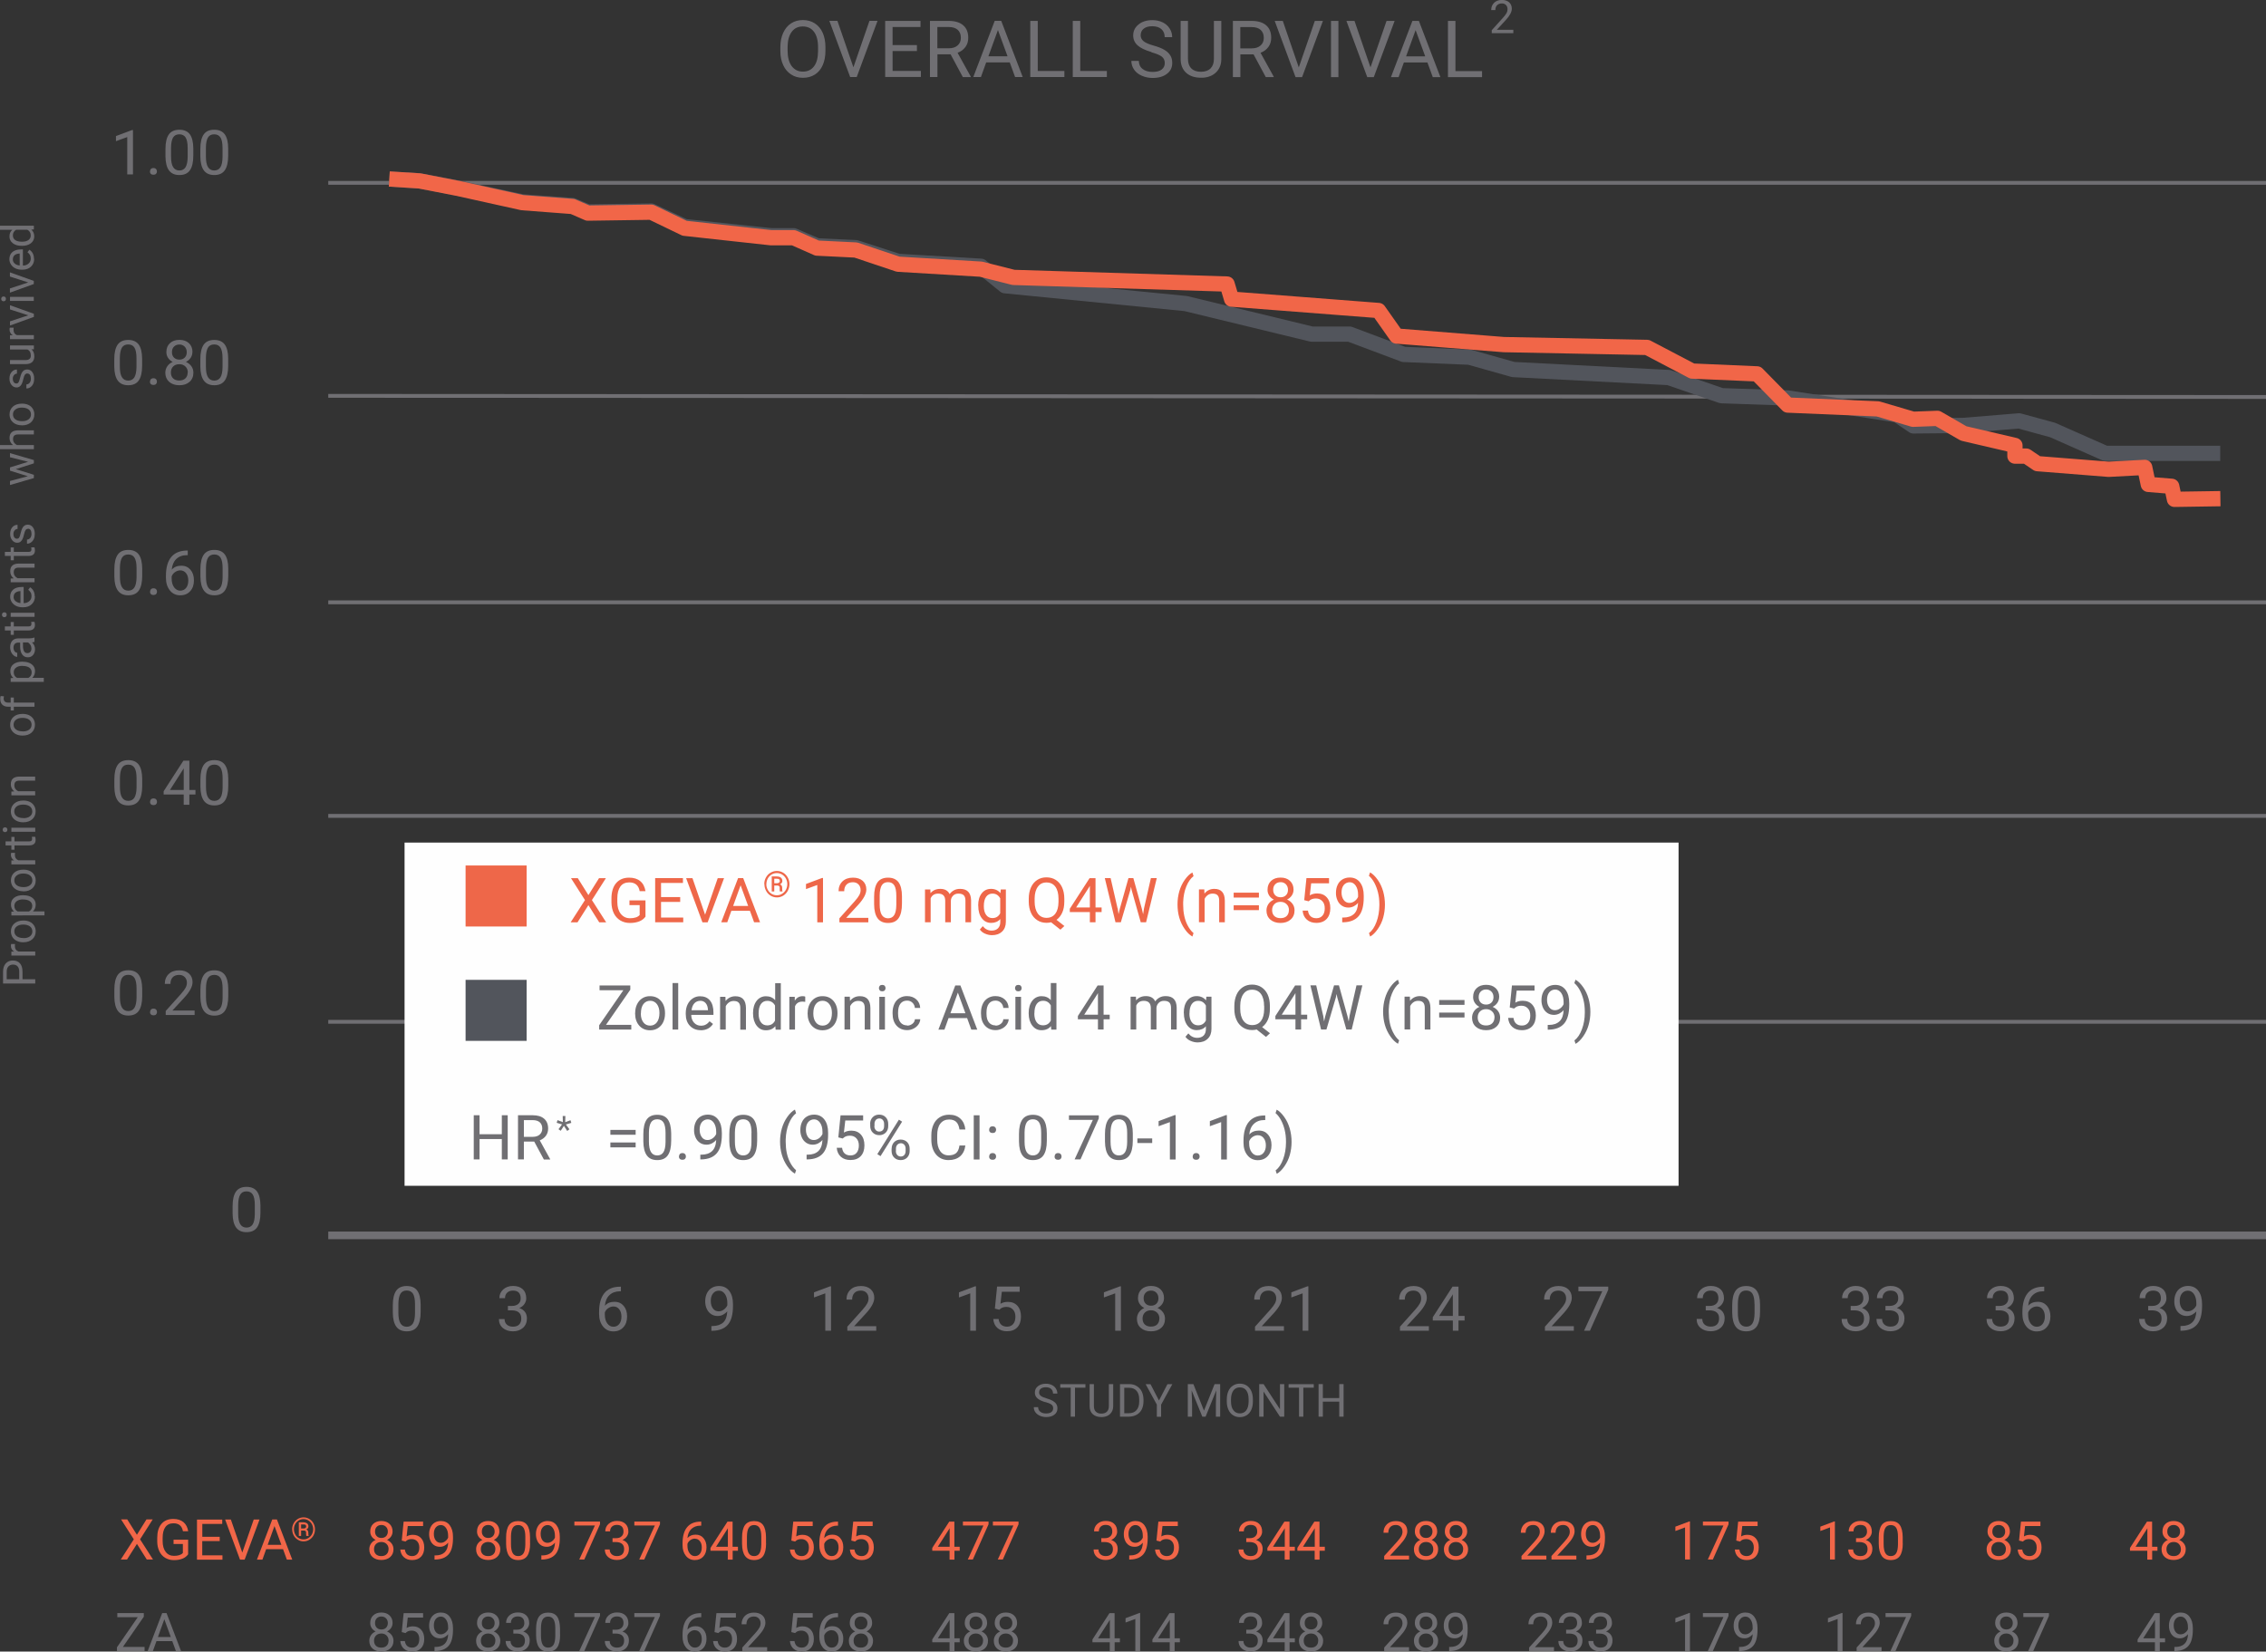 <?xml version="1.0" encoding="UTF-8"?><svg id="Layer_1" xmlns="http://www.w3.org/2000/svg" xmlns:xlink="http://www.w3.org/1999/xlink" viewBox="0 0 297.03 216.54"><rect x="0" y="0" width="297.03" height="216.54" fill="#333333" stroke="none"/><defs><style>.cls-1{stroke-width:.5px;}.cls-1,.cls-2,.cls-3,.cls-4,.cls-5{fill:none;}.cls-1,.cls-3{stroke:#706f73;stroke-miterlimit:10;}.cls-6{clip-path:url(#clippath-2);}.cls-7{fill:#52555c;}.cls-8{fill:#ee6749;}.cls-9{fill:#706f73;}.cls-10{clip-path:url(#clippath-1);}.cls-11{fill:#f16648;}.cls-2{stroke:#f16648;}.cls-2,.cls-5{stroke-linejoin:round;stroke-width:2px;}.cls-12{clip-path:url(#clippath);}.cls-5{stroke:#52555c;}.cls-13{fill:#fefefe;}</style><clipPath id="clippath"><rect class="cls-4" x="53.03" y="110.47" width="167" height="45"/></clipPath><clipPath id="clippath-1"><rect class="cls-4" x="61.03" y="128.47" width="8" height="8"/></clipPath><clipPath id="clippath-2"><rect class="cls-4" x="61.03" y="113.47" width="8" height="8"/></clipPath></defs><path class="cls-9" d="M2.97,128.39h1.65v.56H.4v-1.55c0-.46,.12-.82,.35-1.08,.24-.26,.55-.39,.93-.39,.41,0,.72,.13,.94,.38,.22,.25,.33,.62,.33,1.1v.99Zm-.45,0v-1c0-.3-.07-.52-.21-.68s-.34-.24-.6-.24c-.25,0-.45,.08-.6,.24-.15,.16-.23,.38-.23,.65v1.03h1.65Zm-.55-4.61c-.01,.08-.02,.17-.02,.26,0,.35,.15,.59,.45,.71h2.22v.53H1.49v-.52h.36c-.27-.16-.43-.45-.42-.75,0-.1,.01-.18,.04-.24h.5Zm1.06-.24c-.31,0-.58-.06-.83-.18-.23-.11-.43-.28-.57-.5-.13-.22-.2-.48-.2-.74,0-.43,.15-.77,.44-1.03,.29-.26,.69-.4,1.18-.4h.04c.31,0,.58,.06,.82,.17,.48,.22,.78,.72,.77,1.25,0,.42-.15,.77-.44,1.03-.29,.26-.69,.4-1.17,.4h-.04Zm.06-.54c.35,0,.63-.08,.84-.24,.2-.15,.32-.39,.31-.65,0-.26-.11-.5-.32-.65-.21-.16-.51-.24-.89-.24-.34,0-.62,.08-.83,.24-.21,.15-.33,.39-.32,.65,0,.26,.1,.48,.32,.64,.21,.16,.51,.24,.9,.24Zm0-5.62c.48,0,.86,.11,1.15,.33,.29,.22,.44,.51,.44,.88s-.12,.68-.36,.9h1.51v.53H1.49v-.49l.35-.03c-.27-.22-.4-.52-.4-.91s.14-.67,.42-.89c.28-.22,.68-.33,1.18-.33h.05Zm-.06,.54c-.35,0-.63,.08-.84,.23-.2,.14-.31,.37-.31,.62,0,.32,.14,.57,.43,.73h1.49c.27-.14,.44-.43,.43-.73,0-.24-.11-.47-.31-.61-.2-.15-.51-.23-.91-.23h0Zm0-1.07c-.31,0-.58-.06-.83-.18-.23-.11-.43-.29-.57-.5-.13-.22-.2-.48-.2-.73,0-.43,.15-.77,.44-1.03,.29-.26,.69-.39,1.18-.39h.04c.31,0,.58,.06,.82,.17,.48,.22,.78,.72,.77,1.25,0,.42-.15,.77-.44,1.03-.29,.26-.69,.4-1.17,.4h-.04Zm.06-.54c.35,0,.63-.08,.84-.24,.2-.15,.32-.39,.31-.65,0-.26-.11-.5-.32-.65-.21-.16-.51-.24-.89-.24-.34,0-.62,.08-.83,.25-.21,.15-.33,.39-.32,.65,0,.26,.1,.48,.32,.64,.21,.16,.51,.24,.9,.24Zm-1.12-4.49c-.01,.08-.02,.17-.02,.26,0,.35,.15,.59,.45,.71h2.22v.54H1.49v-.52h.36c-.27-.16-.43-.45-.42-.75,0-.1,.01-.18,.04-.24h.5Zm-1.24-1.51h.76v-.58h.41v.58h1.94c.12,0,.22-.03,.28-.08,.06-.05,.09-.14,.09-.27,0-.06-.01-.15-.03-.25h.43c.04,.14,.06,.28,.06,.41,0,.24-.07,.42-.22,.54-.15,.12-.35,.18-.62,.18H1.9v.57h-.41v-.57H.73v-.53Zm3.89-1.79v.53H1.49v-.53h3.13Zm-3.96,.58c-.08,0-.16-.03-.22-.08-.06-.05-.09-.13-.09-.23s.03-.18,.09-.24c.06-.05,.14-.08,.22-.08,.09,0,.16,.03,.22,.08,.06,.06,.09,.13,.09,.24s-.03,.18-.09,.23c-.06,.05-.14,.08-.22,.08Zm2.36-1.29c-.31,0-.58-.06-.83-.18-.23-.11-.43-.28-.57-.5-.13-.22-.2-.48-.2-.74,0-.43,.15-.77,.44-1.03,.29-.26,.69-.4,1.18-.4h.04c.31,0,.58,.06,.82,.17,.48,.22,.78,.72,.77,1.25,0,.42-.15,.77-.44,1.03-.29,.26-.69,.4-1.17,.4h-.04Zm.06-.54c.35,0,.63-.08,.84-.24,.21-.15,.32-.39,.31-.65,0-.26-.11-.5-.32-.65-.21-.16-.51-.24-.89-.24-.34,0-.62,.08-.83,.24-.21,.15-.33,.39-.32,.65,0,.26,.1,.48,.32,.64,.21,.16,.51,.24,.9,.24Zm-1.6-3.49l.39-.02c-.29-.22-.46-.57-.45-.94,0-.66,.37-.99,1.12-1h2.07v.53H2.54c-.23,0-.39,.05-.5,.15-.11,.1-.16,.26-.16,.47,0,.17,.05,.33,.14,.46,.09,.13,.22,.24,.36,.31h2.23v.54H1.49v-.51Z"/><path class="cls-9" d="M2.93,96.44c-.31,0-.58-.06-.83-.18-.24-.12-.43-.29-.57-.5s-.2-.46-.2-.74c0-.43,.15-.77,.44-1.03s.69-.39,1.18-.39h.04c.3,0,.58,.06,.82,.17,.24,.12,.43,.28,.57,.5s.2,.47,.2,.75c0,.42-.15,.77-.44,1.03s-.68,.39-1.17,.39h-.04Zm.06-.54c.35,0,.63-.08,.84-.24,.21-.16,.31-.38,.31-.65s-.11-.49-.32-.65c-.21-.16-.51-.24-.89-.24-.34,0-.62,.08-.83,.24-.21,.16-.32,.38-.32,.65s.11,.48,.32,.64c.21,.16,.51,.24,.9,.24Z"/><path class="cls-9" d="M4.53,92.66H1.81v.49h-.41v-.49h-.32c-.34,0-.59-.09-.78-.27-.18-.18-.27-.43-.27-.76,0-.12,.02-.25,.05-.37l.43,.03c-.02,.09-.03,.19-.03,.29,0,.17,.05,.31,.15,.4,.1,.09,.25,.14,.44,.14h.33v-.67h.41v.67h2.71v.53Z"/><path class="cls-9" d="M3,86.76c.48,0,.86,.11,1.15,.33s.44,.51,.44,.88-.12,.68-.36,.9h1.51v.53H1.4v-.49l.35-.03c-.27-.22-.4-.52-.4-.91s.14-.67,.42-.89,.68-.33,1.18-.33h.05Zm-.06,.54c-.35,0-.63,.07-.83,.23-.21,.15-.31,.36-.31,.62,0,.32,.14,.57,.43,.73h1.49c.29-.16,.43-.4,.43-.73,0-.26-.1-.46-.3-.61s-.51-.23-.91-.23Z"/><path class="cls-9" d="M4.53,84.15c-.06,.03-.17,.06-.33,.08,.26,.25,.39,.54,.39,.89,0,.31-.09,.56-.26,.76-.17,.2-.4,.3-.66,.3-.33,0-.58-.12-.76-.37-.18-.25-.27-.6-.27-1.04v-.52h-.25c-.19,0-.34,.06-.45,.17-.11,.11-.17,.28-.17,.49,0,.19,.05,.35,.14,.48,.1,.13,.21,.19,.35,.19v.54c-.16,0-.31-.06-.45-.17s-.26-.26-.35-.45c-.08-.19-.13-.4-.13-.63,0-.36,.09-.64,.27-.85,.18-.2,.43-.31,.74-.32h1.44c.29,0,.52-.04,.69-.11h.05v.56Zm-.41,.89c0-.17-.04-.33-.13-.48-.09-.15-.2-.26-.34-.33h-.64v.42c0,.66,.19,.98,.58,.98,.17,0,.3-.06,.39-.17,.09-.11,.14-.26,.14-.43Z"/><path class="cls-9" d="M.64,82.13h.76v-.58h.41v.58h1.94c.13,0,.22-.03,.28-.08,.06-.05,.09-.14,.09-.27,0-.06-.01-.15-.03-.25h.43c.04,.14,.06,.28,.06,.41,0,.24-.07,.42-.22,.54-.14,.12-.35,.18-.62,.18H1.81v.57h-.41v-.57H.64v-.53Z"/><path class="cls-9" d="M.57,80.92c-.09,0-.16-.03-.22-.08-.06-.05-.09-.13-.09-.24s.03-.18,.09-.24c.06-.05,.13-.08,.22-.08s.16,.03,.22,.08c.06,.05,.09,.13,.09,.24s-.03,.18-.09,.24c-.06,.05-.13,.08-.22,.08Zm3.96-.58v.53H1.4v-.53h3.13Z"/><path class="cls-9" d="M4.58,78.19c0,.42-.14,.77-.42,1.03-.28,.27-.65,.4-1.12,.4h-.1c-.31,0-.59-.06-.83-.18-.24-.12-.43-.28-.57-.5s-.21-.44-.21-.69c0-.41,.13-.72,.4-.95,.27-.23,.65-.34,1.15-.34h.22v2.12c.31,0,.56-.1,.75-.27,.19-.17,.28-.39,.28-.66,0-.19-.04-.35-.12-.48-.08-.13-.18-.25-.31-.34l.25-.33c.4,.26,.6,.66,.6,1.18Zm-2.8,.07c0,.22,.08,.4,.24,.54s.38,.24,.66,.27v-1.57h-.04c-.27,.02-.48,.09-.63,.22s-.22,.31-.22,.53Z"/><path class="cls-9" d="M1.4,75.85l.39-.02c-.3-.24-.45-.55-.45-.94,0-.66,.37-.99,1.12-1h2.07v.53H2.46c-.23,0-.39,.05-.5,.15-.11,.1-.16,.26-.16,.47,0,.17,.05,.33,.14,.46,.09,.13,.21,.23,.36,.31h2.23v.53H1.4v-.51Z"/><path class="cls-9" d="M.64,72.36h.76v-.58h.41v.58h1.94c.13,0,.22-.03,.28-.08,.06-.05,.09-.14,.09-.27,0-.06-.01-.15-.03-.25h.43c.04,.14,.06,.28,.06,.41,0,.24-.07,.42-.22,.54-.14,.12-.35,.18-.62,.18H1.81v.57h-.41v-.57H.64v-.53Z"/><path class="cls-9" d="M3.7,69.33c-.14,0-.26,.05-.34,.16s-.15,.3-.21,.57c-.06,.27-.13,.49-.21,.64-.08,.16-.18,.28-.29,.35-.11,.08-.25,.11-.4,.11-.26,0-.47-.11-.65-.33-.18-.22-.27-.49-.27-.83,0-.35,.09-.64,.27-.86,.18-.22,.42-.33,.7-.33v.54c-.15,0-.27,.06-.38,.19-.11,.12-.16,.28-.16,.47s.04,.35,.13,.46,.2,.16,.33,.16c.13,0,.23-.05,.29-.15,.07-.1,.13-.29,.19-.55s.13-.48,.21-.65c.08-.17,.18-.29,.3-.37,.12-.08,.26-.12,.43-.12,.28,0,.5,.11,.67,.34,.17,.22,.25,.51,.25,.87,0,.25-.04,.47-.13,.67-.09,.19-.21,.34-.37,.45-.16,.11-.33,.16-.52,.16v-.54c.18,0,.32-.08,.43-.22,.1-.13,.16-.31,.16-.53,0-.2-.04-.36-.12-.49-.08-.12-.19-.18-.33-.18Z"/><path class="cls-9" d="M3.7,60.55l-2.39-.6v-.54l3.13,.91v.43l-2.37,.76,2.37,.74v.43l-3.13,.91v-.53l2.34-.62-2.34-.73v-.43l2.39-.74h0Zm-2.01-2.21c-.28-.22-.45-.56-.44-.92,0-.66,.37-.99,1.12-1h2.07v.54H2.37c-.22,0-.39,.05-.5,.15-.11,.1-.16,.26-.16,.47,0,.17,.05,.33,.14,.46,.09,.13,.22,.24,.36,.31h2.23v.54H0v-.54H1.69Zm1.16-2.58c-.31,0-.58-.06-.83-.18-.23-.11-.43-.29-.57-.5-.13-.22-.2-.48-.2-.74,0-.42,.15-.77,.44-1.03,.29-.26,.69-.39,1.18-.39h.04c.31,0,.58,.06,.82,.17,.48,.22,.78,.72,.77,1.25,0,.42-.15,.77-.44,1.03-.29,.26-.69,.4-1.17,.4h-.04Zm.06-.54c.35,0,.63-.08,.84-.24,.2-.15,.32-.39,.31-.65,0-.26-.11-.5-.32-.65-.21-.16-.51-.24-.89-.24-.34,0-.62,.08-.83,.25-.21,.15-.33,.39-.32,.65,0,.26,.1,.48,.31,.64,.21,.16,.51,.24,.9,.24Zm.7-6.26c-.13,0-.26,.06-.34,.16-.08,.11-.15,.3-.21,.57-.06,.27-.13,.49-.21,.65-.07,.14-.16,.26-.29,.35-.12,.08-.26,.12-.4,.11-.26,0-.47-.11-.65-.33-.18-.22-.27-.49-.27-.83,0-.35,.09-.64,.28-.86,.17-.21,.43-.34,.7-.33v.54c-.15,0-.29,.07-.38,.19-.11,.13-.17,.3-.16,.47,0,.19,.04,.35,.13,.46,.08,.11,.2,.17,.33,.17,.13,0,.23-.05,.29-.15,.06-.1,.13-.29,.19-.55s.13-.48,.21-.65c.07-.15,.17-.27,.3-.37,.13-.08,.28-.12,.43-.12,.27,0,.52,.12,.67,.34,.17,.22,.25,.51,.25,.87,0,.25-.04,.47-.13,.67-.08,.18-.21,.34-.37,.45-.15,.11-.33,.16-.52,.16v-.53c.17,0,.32-.08,.43-.22,.1-.13,.16-.31,.16-.53,0-.2-.04-.37-.12-.49-.07-.12-.19-.19-.33-.18h0Zm.52-3.16c.24,.21,.37,.51,.37,.92,0,.33-.1,.59-.29,.76-.19,.17-.48,.26-.86,.26H1.31v-.53H3.33c.47,0,.71-.19,.71-.58,0-.41-.15-.68-.46-.81H1.31v-.53h3.13v.51h-.31Zm-2.34-2.83c-.01,.08-.02,.17-.02,.26,0,.35,.15,.59,.45,.71h2.22v.53H1.31v-.52h.36c-.27-.16-.43-.45-.42-.75,0-.1,.01-.18,.04-.24h.5Zm1.92-1.63l-2.4-.77v-.55l3.13,1.12v.41l-3.13,1.13v-.55l2.4-.79h0Zm.72-2.42v.53H1.31v-.53h3.13Zm-3.96,.58c-.08,0-.16-.03-.22-.08-.06-.05-.09-.13-.09-.23s.03-.18,.09-.24c.06-.05,.14-.08,.22-.08,.09,0,.16,.03,.22,.08,.06,.06,.09,.13,.09,.24s-.03,.18-.09,.23c-.06,.05-.14,.08-.22,.08Zm3.23-2.47l-2.4-.77v-.55l3.13,1.12v.41l-3.13,1.13v-.55l2.4-.79h0Zm.78-3.1c0,.42-.14,.77-.42,1.03-.28,.27-.65,.4-1.12,.4h-.1c-.31,0-.59-.06-.83-.18-.23-.11-.43-.28-.57-.5-.14-.21-.21-.45-.21-.69,0-.41,.13-.72,.4-.95,.27-.23,.65-.34,1.15-.34h.22v2.12c.31,0,.56-.1,.75-.27,.19-.17,.29-.41,.28-.66,0-.17-.03-.33-.12-.48-.08-.13-.18-.25-.31-.34l.25-.33c.4,.26,.6,.65,.6,1.18h0Zm-2.8,.07c0,.22,.08,.4,.24,.54,.16,.15,.38,.24,.66,.27v-1.57h-.04c-.27,.02-.48,.09-.63,.22-.15,.13-.23,.33-.22,.53Zm1.16-1.77c-.48,0-.87-.11-1.16-.34-.28-.21-.45-.54-.44-.89,0-.37,.12-.66,.38-.87H0v-.54H4.44v.49l-.34,.03c.26,.21,.39,.51,.39,.89,0,.36-.15,.66-.44,.89-.3,.23-.68,.34-1.16,.34h-.04Zm.06-.54c.35,0,.63-.07,.83-.22,.2-.14,.31-.37,.3-.61,.01-.32-.17-.61-.46-.74h-1.44c-.28,.14-.45,.43-.44,.74,0,.26,.1,.47,.3,.61,.2,.15,.5,.22,.9,.22h0Z"/><path class="cls-9" d="M17.42,22.87h-.74v-4.9l-1.48,.54v-.67l2.11-.79h.12s0,5.81,0,5.81Zm2.24-.39c0-.12,.04-.23,.11-.32,.08-.08,.19-.13,.34-.13s.27,.04,.34,.13c.08,.08,.12,.19,.12,.32s-.04,.22-.12,.31-.19,.12-.34,.12-.26-.04-.34-.12c-.08-.08-.12-.19-.11-.31h0Zm5.68-2.08c0,.86-.15,1.5-.44,1.92-.29,.42-.75,.63-1.38,.63s-1.07-.21-1.37-.61c-.3-.41-.45-1.02-.46-1.83v-.98c0-.85,.15-1.48,.44-1.9,.29-.41,.76-.62,1.38-.62s1.08,.2,1.38,.6c.29,.4,.44,1.01,.45,1.85v.95Zm-.74-1c0-.62-.09-1.08-.26-1.36-.17-.28-.45-.43-.83-.43s-.65,.14-.82,.42c-.17,.28-.26,.72-.27,1.31v1.18c0,.62,.09,1.09,.27,1.38,.18,.3,.46,.45,.82,.45s.63-.14,.81-.42c.17-.28,.27-.72,.28-1.33v-1.2Zm5.31,1c0,.86-.15,1.5-.44,1.92-.29,.42-.75,.63-1.38,.63s-1.07-.21-1.37-.61c-.3-.41-.45-1.02-.46-1.83v-.98c0-.85,.15-1.48,.44-1.9s.75-.62,1.38-.62,1.08,.2,1.38,.6c.29,.4,.45,1.01,.45,1.85v.95Zm-.74-1c0-.62-.09-1.08-.26-1.36-.18-.28-.45-.43-.83-.43s-.65,.14-.82,.42c-.17,.28-.26,.72-.27,1.31v1.18c0,.62,.09,1.09,.27,1.38,.18,.3,.46,.45,.82,.45s.63-.14,.81-.42c.18-.28,.27-.72,.28-1.33v-1.2Zm-10.54,28.56c0,.86-.15,1.5-.44,1.92-.29,.42-.75,.63-1.38,.63s-1.07-.21-1.37-.61c-.3-.41-.45-1.02-.46-1.83v-.98c0-.85,.15-1.48,.44-1.9,.29-.41,.76-.62,1.38-.62s1.08,.2,1.38,.6c.29,.4,.44,1.01,.45,1.85v.95Zm-.74-1.01c0-.62-.09-1.08-.26-1.36-.17-.29-.45-.43-.83-.43s-.65,.14-.82,.42c-.17,.28-.26,.72-.27,1.31v1.18c0,.63,.09,1.09,.27,1.38,.18,.3,.46,.45,.82,.45s.63-.14,.81-.42c.17-.28,.27-.72,.28-1.33v-1.2Zm1.77,3.09c0-.12,.04-.23,.11-.32,.08-.08,.19-.13,.34-.13s.27,.04,.34,.13c.08,.08,.12,.19,.12,.32s-.04,.22-.12,.31-.19,.12-.34,.12-.26-.04-.34-.12c-.08-.08-.12-.19-.11-.31h0Zm5.56-3.89c0,.29-.08,.54-.23,.77-.16,.23-.37,.41-.62,.53,.3,.13,.54,.32,.72,.57,.18,.25,.26,.53,.26,.85,0,.5-.17,.9-.51,1.2-.34,.3-.78,.44-1.33,.44s-1-.15-1.34-.45c-.33-.3-.5-.7-.5-1.19,0-.31,.09-.6,.26-.85,.17-.25,.41-.44,.71-.57-.25-.12-.46-.3-.61-.53-.15-.23-.23-.49-.22-.77,0-.49,.16-.88,.47-1.16,.31-.29,.72-.43,1.24-.43s.92,.14,1.24,.43c.31,.29,.47,.67,.47,1.16h0Zm-.6,2.7c0-.32-.1-.59-.31-.79-.21-.21-.47-.31-.81-.31s-.6,.1-.8,.3c-.2,.2-.3,.47-.3,.79s.1,.59,.29,.77c.19,.19,.47,.28,.81,.28s.62-.1,.81-.29c.2-.19,.29-.45,.29-.77h0Zm-1.11-3.68c-.29,0-.52,.09-.7,.27-.18,.18-.27,.42-.27,.73s.09,.53,.26,.71c.18,.18,.41,.27,.71,.27s.53-.09,.71-.27c.18-.18,.26-.42,.26-.71s-.09-.53-.27-.72c-.18-.19-.44-.29-.7-.28Zm6.4,2.79c0,.86-.15,1.5-.44,1.92-.29,.42-.75,.63-1.38,.63s-1.07-.21-1.37-.61c-.3-.41-.45-1.02-.46-1.83v-.98c0-.85,.15-1.48,.44-1.9,.29-.41,.75-.62,1.38-.62s1.08,.2,1.38,.6c.29,.4,.45,1.01,.45,1.85v.95Zm-.74-1.01c0-.62-.09-1.08-.26-1.36-.18-.29-.45-.43-.83-.43s-.65,.14-.82,.42c-.17,.28-.26,.72-.27,1.31v1.18c0,.63,.09,1.09,.27,1.38,.18,.3,.46,.45,.82,.45s.63-.14,.81-.42c.18-.28,.27-.72,.28-1.33v-1.2Z"/><path class="cls-9" d="M18.64,75.5c0,.86-.15,1.5-.44,1.92-.29,.42-.75,.63-1.38,.63s-1.07-.21-1.37-.62c-.3-.41-.45-1.02-.46-1.83v-.98c0-.85,.15-1.48,.44-1.9,.29-.41,.76-.62,1.38-.62s1.08,.2,1.38,.6c.29,.4,.44,1.01,.45,1.85v.95Zm-.74-1.01c0-.62-.09-1.08-.26-1.36-.17-.29-.45-.43-.83-.43s-.65,.14-.82,.42c-.17,.28-.26,.72-.27,1.31v1.18c0,.62,.09,1.09,.27,1.38,.18,.3,.46,.45,.82,.45s.63-.14,.81-.42c.17-.28,.27-.72,.28-1.33v-1.2Zm1.77,3.09c0-.12,.04-.23,.11-.32,.08-.08,.19-.13,.34-.13s.27,.04,.34,.13c.08,.08,.12,.19,.12,.32,0,.12-.04,.22-.12,.31-.08,.08-.19,.12-.34,.12s-.26-.04-.34-.12c-.08-.08-.12-.19-.11-.31h0Zm4.94-5.41v.62h-.14c-.57,0-1.03,.18-1.37,.51-.34,.33-.53,.79-.59,1.39,.31-.35,.72-.52,1.25-.52s.9,.18,1.21,.53c.3,.35,.45,.81,.45,1.38,0,.6-.16,1.07-.49,1.43-.32,.36-.76,.54-1.31,.54-.53,.01-1.03-.22-1.35-.64-.34-.43-.52-.97-.52-1.64v-.28c0-1.06,.23-1.88,.68-2.44,.46-.56,1.13-.85,2.03-.87h.13Zm-.97,2.61c-.25,0-.48,.08-.7,.23-.2,.14-.36,.34-.44,.57v.27c0,.48,.11,.86,.32,1.15,.22,.29,.48,.44,.8,.44s.59-.12,.78-.37c.19-.24,.28-.56,.28-.96s-.1-.72-.29-.96c-.18-.24-.47-.38-.76-.37h0Zm6.28,.72c0,.86-.15,1.5-.44,1.92-.29,.42-.75,.63-1.38,.63s-1.07-.21-1.37-.62c-.3-.41-.45-1.02-.46-1.83v-.98c0-.85,.15-1.48,.44-1.9,.29-.41,.75-.62,1.38-.62s1.08,.2,1.38,.6c.29,.4,.45,1.01,.45,1.85v.95Zm-.74-1.01c0-.62-.09-1.08-.26-1.36-.18-.29-.45-.43-.83-.43s-.65,.14-.82,.42c-.17,.28-.26,.72-.27,1.31v1.18c0,.62,.09,1.09,.27,1.38,.18,.3,.46,.45,.82,.45s.63-.14,.81-.42c.18-.28,.27-.72,.28-1.33v-1.2Z"/><path class="cls-9" d="M18.64,103.05c0,.86-.15,1.5-.44,1.92-.29,.42-.75,.63-1.38,.63s-1.07-.2-1.37-.61c-.3-.41-.45-1.02-.46-1.83v-.98c0-.85,.15-1.48,.44-1.9,.29-.41,.76-.62,1.38-.62s1.08,.2,1.38,.6c.29,.4,.44,1.02,.45,1.85v.95Zm-.74-1.01c0-.62-.09-1.08-.26-1.36-.17-.29-.45-.43-.83-.43s-.65,.14-.82,.43c-.17,.28-.26,.72-.27,1.31v1.18c0,.62,.09,1.09,.27,1.38,.18,.3,.46,.45,.82,.45s.63-.14,.81-.42c.17-.28,.27-.72,.28-1.33v-1.2Zm1.77,3.09c0-.12,.04-.23,.11-.32,.08-.08,.19-.13,.34-.13s.27,.04,.34,.13c.08,.08,.12,.19,.12,.32s-.04,.22-.12,.31-.19,.12-.34,.12-.26-.04-.34-.12c-.08-.08-.12-.19-.11-.31h0Zm5.15-1.56h.8v.6h-.8v1.34h-.74v-1.34h-2.63v-.43l2.59-4.01h.78v3.84Zm-2.54,0h1.8v-2.84l-.09,.16-1.71,2.68Zm7.64-.52c0,.86-.15,1.5-.44,1.92-.29,.42-.75,.63-1.38,.63s-1.07-.2-1.37-.61c-.3-.41-.45-1.02-.46-1.83v-.98c0-.85,.15-1.48,.44-1.9,.29-.41,.75-.62,1.38-.62s1.08,.2,1.38,.6c.29,.4,.45,1.02,.45,1.85v.95Zm-.74-1.01c0-.62-.09-1.08-.26-1.36-.18-.29-.45-.43-.83-.43s-.65,.14-.82,.43c-.17,.28-.26,.72-.27,1.31v1.18c0,.62,.09,1.09,.27,1.38,.18,.3,.46,.45,.82,.45s.63-.14,.81-.42c.18-.28,.27-.72,.28-1.33v-1.2Z"/><path class="cls-9" d="M18.64,130.6c0,.86-.15,1.5-.44,1.92-.29,.42-.75,.63-1.38,.63s-1.07-.21-1.37-.61c-.3-.41-.45-1.02-.46-1.83v-.98c0-.85,.15-1.48,.44-1.9,.29-.41,.76-.62,1.38-.62s1.08,.2,1.38,.6c.29,.4,.44,1.01,.45,1.85v.95Zm-.74-1c0-.62-.09-1.08-.26-1.36-.17-.29-.45-.43-.83-.43s-.65,.14-.82,.42c-.17,.28-.26,.72-.27,1.31v1.18c0,.63,.09,1.09,.27,1.39,.18,.3,.46,.45,.82,.45s.63-.14,.81-.42c.17-.28,.27-.72,.28-1.33v-1.2Zm1.77,3.09c0-.12,.04-.23,.11-.32,.08-.08,.19-.13,.34-.13s.27,.04,.34,.13c.08,.08,.12,.19,.12,.32s-.04,.22-.12,.31-.19,.12-.34,.12-.26-.04-.34-.12c-.08-.08-.12-.19-.11-.31h0Zm5.84,.39h-3.79v-.53l2-2.23c.3-.34,.5-.61,.61-.82,.11-.2,.17-.43,.17-.65,0-.3-.09-.55-.28-.74-.18-.19-.43-.29-.73-.29-.37,0-.65,.1-.85,.31s-.3,.5-.3,.87h-.74c0-.53,.17-.96,.51-1.29,.34-.33,.8-.49,1.38-.49,.54,0,.96,.14,1.28,.42,.31,.28,.47,.66,.47,1.13,0,.57-.36,1.25-1.09,2.04l-1.55,1.68h2.91v.6Zm4.41-2.47c0,.86-.15,1.5-.44,1.92-.29,.42-.75,.63-1.38,.63s-1.07-.21-1.37-.61c-.3-.41-.45-1.02-.46-1.83v-.98c0-.85,.15-1.48,.44-1.9s.75-.62,1.38-.62,1.08,.2,1.38,.6c.29,.4,.45,1.01,.45,1.85v.95Zm-.74-1c0-.62-.09-1.08-.26-1.36-.18-.29-.45-.43-.83-.43s-.65,.14-.82,.42c-.17,.28-.26,.72-.27,1.31v1.18c0,.63,.09,1.09,.27,1.39,.18,.3,.46,.45,.82,.45s.63-.14,.81-.42c.18-.28,.27-.72,.28-1.33v-1.2Z"/><path class="cls-9" d="M34.14,159c0,.86-.15,1.5-.44,1.92-.29,.42-.75,.63-1.38,.63s-1.07-.2-1.37-.61c-.3-.41-.45-1.02-.46-1.83v-.98c0-.85,.15-1.48,.44-1.9,.29-.41,.75-.62,1.38-.62s1.08,.2,1.38,.6c.29,.4,.44,1.01,.45,1.85v.95Zm-.74-1.01c0-.62-.09-1.08-.26-1.36-.18-.29-.45-.43-.83-.43s-.65,.14-.82,.43c-.17,.28-.26,.72-.27,1.31v1.18c0,.62,.09,1.09,.27,1.38,.18,.3,.46,.45,.82,.45s.63-.14,.81-.42c.18-.28,.27-.72,.28-1.33v-1.2Z"/><path class="cls-9" d="M55.14,172c0,.86-.15,1.5-.44,1.92-.29,.42-.75,.63-1.38,.63s-1.07-.2-1.37-.61c-.3-.41-.45-1.02-.46-1.83v-.98c0-.85,.15-1.48,.44-1.9,.29-.41,.75-.62,1.38-.62s1.08,.2,1.38,.6c.29,.4,.44,1.01,.45,1.85v.95Zm-.74-1.01c0-.62-.09-1.08-.26-1.36-.18-.29-.45-.43-.83-.43s-.65,.14-.82,.43c-.17,.28-.26,.72-.27,1.31v1.18c0,.62,.09,1.09,.27,1.38,.18,.3,.46,.45,.82,.45s.63-.14,.81-.42c.18-.28,.27-.72,.28-1.33v-1.2Z"/><path class="cls-9" d="M66.58,171.22h.55c.35,0,.62-.1,.82-.27s.3-.42,.3-.72c0-.68-.34-1.02-1.01-1.02-.32,0-.57,.09-.76,.27s-.28,.42-.28,.72h-.74c0-.46,.17-.84,.5-1.14,.33-.3,.76-.46,1.28-.46,.55,0,.97,.14,1.28,.43,.31,.29,.46,.69,.46,1.21,0,.25-.08,.5-.24,.73-.16,.24-.39,.41-.67,.53,.32,.1,.56,.27,.74,.5,.17,.23,.26,.52,.26,.85,0,.52-.17,.93-.51,1.24-.34,.3-.78,.46-1.32,.46s-.99-.15-1.33-.44c-.34-.29-.51-.68-.51-1.17h.74c0,.3,.1,.55,.3,.73s.46,.27,.8,.27c.35,0,.63-.09,.81-.28,.19-.19,.28-.45,.28-.8s-.1-.59-.31-.78c-.21-.18-.5-.27-.89-.28h-.55v-.6Z"/><path class="cls-9" d="M81.39,168.68v.62h-.14c-.57,.01-1.03,.18-1.37,.51-.34,.33-.54,.79-.59,1.39,.3-.35,.72-.52,1.25-.52s.91,.18,1.21,.53c.3,.35,.45,.81,.45,1.38,0,.6-.16,1.07-.49,1.43s-.76,.54-1.31,.54-1-.21-1.35-.64c-.34-.42-.52-.97-.52-1.64v-.28c0-1.07,.23-1.88,.68-2.44,.45-.56,1.13-.85,2.03-.86h.13Zm-.97,2.61c-.25,0-.48,.08-.7,.23s-.36,.34-.44,.57v.27c0,.48,.11,.86,.32,1.15,.21,.29,.48,.44,.8,.44s.59-.12,.78-.37c.19-.24,.28-.56,.28-.96s-.1-.72-.29-.96c-.19-.25-.45-.37-.77-.37Z"/><path class="cls-9" d="M95.33,171.93c-.15,.18-.34,.33-.55,.44s-.45,.17-.7,.17c-.33,0-.62-.08-.87-.25-.25-.17-.44-.4-.57-.69-.14-.3-.2-.63-.2-.99,0-.39,.07-.74,.22-1.04,.15-.31,.36-.55,.63-.71,.27-.16,.59-.25,.95-.25,.57,0,1.02,.21,1.35,.64,.33,.43,.49,1.01,.49,1.75v.21c0,1.13-.22,1.95-.67,2.47-.45,.52-1.12,.78-2.02,.8h-.14v-.62h.15c.61-.01,1.07-.17,1.4-.47,.33-.31,.5-.79,.53-1.45Zm-1.13,0c.25,0,.47-.08,.68-.23,.21-.15,.36-.34,.46-.56v-.29c0-.48-.1-.87-.31-1.18-.21-.3-.47-.45-.79-.45s-.58,.12-.78,.37c-.2,.25-.29,.57-.29,.98s.09,.72,.28,.98c.19,.26,.44,.38,.76,.38Z"/><path class="cls-9" d="M108.92,174.47h-.74v-4.9l-1.48,.54v-.67l2.11-.79h.12v5.81h0Zm5.94,0h-3.79v-.53l2-2.23c.3-.34,.5-.61,.61-.82,.11-.2,.17-.43,.17-.65,0-.3-.09-.55-.27-.74-.18-.19-.43-.29-.73-.29-.37,0-.65,.1-.85,.31-.2,.21-.3,.5-.3,.87h-.74c0-.53,.17-.96,.51-1.29,.34-.33,.8-.49,1.38-.49,.54,0,.96,.14,1.28,.42,.31,.28,.47,.66,.47,1.13,0,.57-.36,1.25-1.09,2.04l-1.55,1.68h2.9v.6Z"/><path class="cls-9" d="M127.92,174.47h-.74v-4.9l-1.48,.54v-.67l2.11-.79h.12v5.81h0Zm2.49-2.9l.29-2.89h2.96v.68h-2.34l-.18,1.58c.28-.17,.6-.25,.97-.25,.53,0,.95,.17,1.26,.52,.31,.35,.46,.82,.46,1.41s-.16,1.07-.48,1.41c-.32,.34-.77,.51-1.35,.51-.51,0-.93-.14-1.25-.42-.32-.28-.51-.67-.55-1.18h.7c.04,.33,.16,.58,.35,.75,.19,.17,.44,.25,.76,.25,.34,0,.61-.12,.8-.35,.2-.23,.29-.56,.29-.96,0-.39-.1-.7-.32-.93-.21-.23-.49-.35-.84-.35-.32,0-.57,.07-.76,.21l-.19,.16-.59-.15Z"/><path class="cls-9" d="M146.92,174.47h-.74v-4.9l-1.48,.54v-.67l2.11-.79h.12v5.81h0Zm5.66-4.28c0,.29-.08,.55-.23,.77-.16,.23-.37,.41-.62,.53,.3,.13,.54,.32,.72,.57,.18,.25,.26,.53,.26,.85,0,.5-.17,.9-.51,1.2-.34,.3-.78,.44-1.33,.44s-1-.15-1.34-.45c-.34-.3-.5-.7-.5-1.19,0-.31,.09-.6,.26-.85,.17-.25,.41-.44,.71-.57-.25-.12-.46-.3-.61-.53-.15-.23-.23-.49-.22-.77,0-.49,.16-.87,.47-1.16,.31-.29,.73-.43,1.24-.43s.92,.14,1.23,.43,.47,.67,.47,1.16h0Zm-.6,2.7c0-.32-.1-.59-.31-.79s-.47-.31-.8-.31-.6,.1-.8,.3c-.2,.2-.3,.47-.3,.79s.1,.59,.29,.77c.2,.19,.47,.28,.81,.28s.62-.09,.81-.28,.29-.45,.29-.77h0Zm-1.1-3.68c-.29,0-.52,.09-.7,.27-.18,.18-.27,.42-.27,.73s.09,.53,.26,.71c.18,.18,.41,.27,.71,.27s.53-.09,.71-.27,.26-.42,.26-.71-.09-.53-.27-.72c-.18-.19-.44-.29-.7-.28Z"/><path class="cls-9" d="M168.3,174.47h-3.79v-.53l2-2.23c.3-.34,.5-.61,.61-.82,.11-.2,.17-.43,.17-.65,0-.3-.09-.55-.27-.74-.18-.19-.43-.29-.73-.29-.37,0-.65,.1-.85,.31s-.3,.5-.3,.87h-.74c0-.53,.17-.96,.51-1.29,.34-.33,.8-.49,1.38-.49,.54,0,.96,.14,1.27,.42,.31,.28,.47,.66,.47,1.13,0,.57-.36,1.25-1.09,2.04l-1.55,1.68h2.91v.6Zm3.19,0h-.74v-4.9l-1.48,.54v-.67l2.11-.79h.12v5.81Z"/><path class="cls-9" d="M187.3,174.47h-3.79v-.53l2-2.23c.3-.34,.5-.61,.61-.82,.11-.2,.17-.43,.17-.65,0-.3-.09-.55-.27-.74-.18-.19-.43-.29-.73-.29-.37,0-.65,.1-.85,.31s-.3,.5-.3,.87h-.74c0-.53,.17-.96,.51-1.29,.34-.33,.8-.49,1.38-.49,.54,0,.96,.14,1.27,.42,.31,.28,.47,.66,.47,1.13,0,.57-.36,1.25-1.09,2.04l-1.55,1.68h2.91v.6Zm3.88-1.94h.8v.6h-.8v1.34h-.74v-1.34h-2.63v-.43l2.59-4.01h.78v3.84Zm-2.54,0h1.8v-2.84l-.09,.16-1.71,2.68Z"/><path class="cls-9" d="M206.3,174.47h-3.79v-.53l2-2.23c.3-.34,.5-.61,.61-.82,.11-.2,.17-.43,.17-.65,0-.3-.09-.55-.27-.74-.18-.19-.43-.29-.73-.29-.37,0-.65,.1-.85,.31s-.3,.5-.3,.87h-.74c0-.53,.17-.96,.51-1.29,.34-.33,.8-.49,1.38-.49,.54,0,.96,.14,1.27,.42,.31,.28,.47,.66,.47,1.13,0,.57-.36,1.25-1.09,2.04l-1.55,1.68h2.91v.6Zm4.51-5.37l-2.4,5.37h-.77l2.39-5.18h-3.13v-.6h3.91v.41h0Z"/><path class="cls-9" d="M223.58,171.22h.55c.35,0,.62-.1,.82-.27,.2-.18,.3-.42,.3-.72,0-.68-.34-1.02-1.01-1.02-.32,0-.57,.09-.76,.27-.19,.18-.28,.42-.28,.72h-.74c0-.46,.17-.84,.5-1.14,.33-.3,.76-.46,1.28-.46,.55,0,.97,.15,1.28,.43s.46,.69,.46,1.2c0,.25-.08,.5-.24,.73-.17,.24-.4,.42-.67,.53,.32,.1,.56,.27,.74,.5,.17,.23,.26,.52,.26,.85,0,.52-.17,.93-.51,1.24-.34,.31-.78,.46-1.32,.46s-.98-.15-1.33-.44c-.34-.29-.51-.68-.51-1.17h.74c0,.3,.1,.55,.3,.73,.2,.18,.46,.27,.8,.27,.36,0,.63-.09,.82-.28,.19-.19,.28-.45,.28-.8s-.1-.6-.31-.77c-.21-.18-.51-.27-.89-.28h-.55v-.6Zm7.13,.78c0,.86-.15,1.5-.44,1.92-.3,.42-.76,.63-1.38,.63s-1.07-.2-1.37-.61c-.3-.41-.45-1.02-.46-1.83v-.98c0-.85,.15-1.48,.44-1.9,.29-.41,.76-.62,1.38-.62s1.08,.2,1.38,.6c.29,.4,.45,1.01,.45,1.85v.95Zm-.73-1.01c0-.62-.09-1.08-.26-1.36-.17-.29-.45-.43-.83-.43s-.65,.14-.82,.42c-.17,.28-.26,.72-.27,1.31v1.18c0,.62,.09,1.09,.27,1.38s.46,.45,.83,.45,.63-.14,.81-.42c.18-.28,.27-.72,.28-1.33v-1.2Z"/><path class="cls-9" d="M242.58,171.22h.55c.35,0,.62-.1,.82-.27,.2-.18,.3-.42,.3-.72,0-.68-.34-1.02-1.01-1.02-.32,0-.57,.09-.76,.27-.19,.18-.28,.42-.28,.72h-.74c0-.46,.17-.84,.5-1.14,.33-.3,.76-.46,1.28-.46,.55,0,.97,.15,1.28,.43s.46,.69,.46,1.2c0,.25-.08,.5-.24,.73-.17,.24-.4,.42-.67,.53,.32,.1,.56,.27,.74,.5,.17,.23,.26,.52,.26,.85,0,.52-.17,.93-.51,1.24-.34,.31-.78,.46-1.32,.46s-.98-.15-1.33-.44c-.34-.29-.51-.68-.51-1.17h.74c0,.3,.1,.55,.3,.73,.2,.18,.46,.27,.8,.27,.36,0,.63-.09,.82-.28,.19-.19,.28-.45,.28-.8s-.1-.6-.31-.77c-.21-.18-.51-.27-.89-.28h-.55v-.6Zm4.57,0h.55c.35,0,.62-.1,.82-.27,.2-.18,.3-.42,.3-.72,0-.68-.34-1.02-1.01-1.02-.32,0-.57,.09-.76,.27-.19,.18-.29,.42-.29,.72h-.73c0-.46,.17-.84,.5-1.14,.33-.3,.76-.46,1.28-.46,.55,0,.97,.15,1.28,.43s.46,.69,.46,1.2c0,.25-.08,.5-.24,.73-.17,.24-.4,.42-.67,.53,.32,.1,.56,.27,.74,.5,.17,.23,.26,.52,.26,.85,0,.52-.17,.93-.51,1.24-.34,.31-.78,.46-1.32,.46s-.98-.15-1.33-.44c-.34-.29-.51-.68-.51-1.17h.74c0,.3,.1,.55,.3,.73,.2,.18,.46,.27,.8,.27,.36,0,.63-.09,.81-.28,.19-.19,.28-.45,.28-.8s-.1-.6-.31-.77c-.21-.18-.51-.27-.89-.28h-.55v-.6Z"/><path class="cls-9" d="M261.58,171.22h.55c.35,0,.62-.1,.82-.27,.2-.18,.3-.42,.3-.72,0-.68-.34-1.02-1.01-1.02-.32,0-.57,.09-.76,.27-.19,.18-.28,.42-.28,.72h-.74c0-.46,.17-.84,.5-1.14,.33-.3,.76-.46,1.28-.46,.55,0,.97,.15,1.28,.43s.46,.69,.46,1.2c0,.25-.08,.5-.24,.73-.17,.24-.4,.42-.67,.53,.32,.1,.56,.27,.74,.5,.17,.23,.26,.52,.26,.85,0,.52-.17,.93-.51,1.24-.34,.31-.78,.46-1.32,.46s-.98-.15-1.33-.44c-.34-.29-.51-.68-.51-1.17h.74c0,.3,.1,.55,.3,.73,.2,.18,.46,.27,.8,.27,.36,0,.63-.09,.82-.28,.19-.19,.28-.45,.28-.8s-.1-.6-.31-.77c-.21-.18-.51-.27-.89-.28h-.55v-.6Zm6.38-2.54v.62h-.14c-.57,0-1.03,.18-1.37,.51-.34,.33-.54,.79-.59,1.39,.3-.35,.72-.52,1.25-.52s.9,.18,1.21,.53c.3,.35,.45,.81,.45,1.38,0,.6-.16,1.07-.49,1.43-.32,.36-.76,.54-1.31,.54-.52,.01-1.02-.22-1.35-.64-.34-.43-.52-.97-.52-1.64v-.28c0-1.06,.23-1.88,.68-2.44s1.13-.85,2.03-.86h.13Zm-.97,2.61c-.25,0-.48,.08-.7,.23-.2,.14-.36,.34-.44,.57v.27c0,.48,.11,.86,.32,1.15,.21,.29,.48,.44,.8,.44s.59-.12,.78-.37c.19-.24,.29-.56,.29-.96s-.1-.72-.29-.96c-.18-.24-.47-.38-.77-.37h0Z"/><path class="cls-9" d="M281.58,171.22h.55c.35,0,.62-.1,.82-.27,.2-.18,.3-.42,.3-.72,0-.68-.34-1.02-1.01-1.02-.32,0-.57,.09-.76,.27-.19,.18-.28,.42-.28,.72h-.74c0-.46,.17-.84,.5-1.14,.33-.3,.76-.46,1.28-.46,.55,0,.97,.15,1.28,.43s.46,.69,.46,1.2c0,.25-.08,.5-.24,.73-.17,.24-.4,.42-.67,.53,.32,.1,.56,.27,.74,.5,.17,.23,.26,.52,.26,.85,0,.52-.17,.93-.51,1.24-.34,.31-.78,.46-1.32,.46s-.98-.15-1.33-.44c-.34-.29-.51-.68-.51-1.17h.74c0,.3,.1,.55,.3,.73,.2,.18,.46,.27,.8,.27,.36,0,.63-.09,.82-.28,.19-.19,.28-.45,.28-.8s-.1-.6-.31-.77c-.21-.18-.51-.27-.89-.28h-.55v-.6Zm6.32,.71c-.15,.18-.34,.33-.55,.44-.22,.11-.46,.17-.7,.17-.33,0-.62-.08-.87-.25-.25-.17-.45-.41-.57-.69-.14-.31-.21-.65-.2-.99,0-.39,.07-.74,.22-1.05,.13-.29,.35-.54,.63-.71,.27-.16,.58-.25,.95-.25,.57,0,1.02,.21,1.35,.64s.49,1.01,.49,1.75v.21c0,1.13-.22,1.95-.67,2.47-.45,.52-1.12,.78-2.02,.8h-.14v-.62h.15c.61,0,1.07-.17,1.4-.48,.33-.31,.5-.79,.53-1.45h0Zm-1.13,0c.25,0,.47-.08,.68-.23s.36-.34,.45-.56v-.29c0-.48-.11-.87-.31-1.18-.21-.3-.48-.45-.8-.45-.3,0-.6,.13-.78,.37-.2,.25-.29,.58-.29,.98s.09,.72,.28,.98c.17,.25,.46,.39,.76,.38h0Z"/><path class="cls-1" d="M43.03,23.97h254M43.03,51.9l254,.15M43.03,78.97h254M43.03,106.97h254m-254,27h254"/><path class="cls-3" d="M43.03,161.97h254"/><path class="cls-5" d="M51.03,23.47l3.97,.24,5.08,.96,8.39,1.8,6.58,.48,2,.84,8.32-.12,4.37,2.04,11.34,1.2h2.95l3.07,1.32,5.08,.24,5.55,1.8,10.85,.64,3.15,2.55,23.69,2.34,16.53,4.01h4.96l7.09,2.66,8.61,.36,5.75,1.62,20.38,1.05,6.91,2.38,8.68,.3,14.35,2.22,2.13,1.44,6.56-.06,7.3-.6,4.39,1.2,6.91,3.06h15.06"/><path class="cls-2" d="M51.03,23.47l3.97,.25,5.08,.99,8.39,1.86,6.58,.5,2,.87,8.32-.12,4.37,2.11,11.34,1.24h2.95l3.07,1.36,5.08,.25,5.55,1.86,10.85,.65,4.27,1.08,28,.87,.59,1.98,19.26,1.49,2.36,3.35,14.06,1.12,18.78,.37,5.91,3.1,8.51,.37,4.02,4.09,11.82,.5,4.61,1.36,3.19-.12,3.43,1.98,6.73,1.57v1.4h1.49l1.46,.99,9.33,.74,4.73-.25,.47,2.23,3.07,.25,.36,1.71,6.02-.09"/><g class="cls-12"><path class="cls-13" d="M53.03,110.47H220.03v45H53.03v-45Z"/></g><path class="cls-8" d="M77.13,117.36l1.39-2.22h.9l-1.83,2.87,1.87,2.92h-.91l-1.42-2.26-1.43,2.26h-.9l1.88-2.92-1.83-2.87h.89l1.39,2.22Zm7.49,2.81c-.2,.28-.47,.49-.82,.63-.35,.14-.76,.21-1.23,.21s-.89-.11-1.26-.33c-.37-.23-.66-.55-.85-.94-.2-.41-.3-.88-.31-1.42v-.5c0-.87,.2-1.55,.61-2.03s.98-.72,1.71-.72c.6,0,1.09,.15,1.46,.46,.37,.31,.59,.75,.68,1.31h-.76c-.14-.77-.6-1.15-1.37-1.15-.51,0-.9,.18-1.16,.54-.26,.36-.4,.88-.4,1.56v.47c0,.65,.15,1.17,.45,1.55,.3,.38,.7,.58,1.2,.58,.29,0,.54-.03,.75-.1,.21-.06,.39-.17,.53-.32v-1.3h-1.34v-.62h2.1v2.12Zm4.54-1.92h-2.51v2.05h2.91v.62h-3.68v-5.79h3.64v.63h-2.87v1.86h2.51v.62h0Zm3.27,1.66l1.65-4.77h.83l-2.15,5.79h-.68l-2.14-5.79h.83l1.65,4.77h0Zm5.86-.5h-2.42l-.54,1.51h-.79l2.21-5.79h.67l2.21,5.79h-.78l-.55-1.51Zm-2.19-.63h1.97l-.99-2.71-.98,2.71Z"/><path class="cls-8" d="M100.18,115.92c0-.31,.07-.6,.22-.87s.34-.48,.6-.63c.26-.15,.53-.23,.83-.23s.57,.08,.83,.23c.25,.15,.45,.36,.6,.63s.22,.56,.22,.87-.07,.59-.21,.86c-.14,.27-.34,.48-.59,.64-.26,.16-.54,.24-.84,.24s-.58-.08-.84-.24c-.26-.16-.45-.37-.59-.64s-.21-.55-.21-.86Zm.27,0c0,.27,.06,.51,.19,.74,.12,.23,.29,.4,.5,.53,.21,.13,.44,.19,.69,.19s.48-.06,.69-.2c.21-.13,.38-.31,.5-.53,.12-.22,.18-.47,.18-.73s-.06-.51-.18-.73c-.12-.22-.29-.4-.5-.53-.21-.13-.44-.19-.69-.19s-.48,.06-.69,.19c-.21,.13-.38,.3-.5,.53-.12,.22-.18,.47-.18,.73Zm1.04,.18v.78h-.33v-1.97h.64c.24,0,.42,.05,.55,.15s.2,.25,.2,.44-.1,.34-.3,.44c.19,.08,.28,.24,.28,.47v.14c0,.13,.01,.23,.04,.29v.04h-.34c-.02-.06-.03-.15-.03-.3s0-.23,0-.25c-.02-.15-.13-.22-.3-.23h-.41Zm0-.3h.36c.11,0,.2-.03,.27-.08s.1-.12,.1-.2c0-.11-.03-.19-.09-.24-.06-.05-.17-.07-.32-.07h-.32v.59Z"/><path class="cls-8" d="M107.87,120.93h-.74v-4.9l-1.48,.54v-.67l2.11-.79h.12v5.81Zm5.95,0h-3.79v-.53l2-2.23c.3-.34,.5-.61,.61-.82,.11-.2,.17-.43,.17-.65,0-.3-.09-.55-.27-.74-.18-.19-.43-.29-.73-.29-.37,0-.65,.1-.85,.31s-.3,.5-.3,.87h-.74c0-.53,.17-.96,.51-1.29,.34-.33,.8-.49,1.38-.49,.54,0,.96,.14,1.28,.42,.31,.28,.47,.66,.47,1.13,0,.57-.36,1.25-1.09,2.04l-1.55,1.68h2.9v.6Zm4.41-2.47c0,.86-.15,1.5-.44,1.92-.29,.42-.75,.63-1.38,.63s-1.07-.21-1.37-.61c-.3-.41-.45-1.02-.46-1.83v-.98c0-.85,.15-1.48,.44-1.9,.29-.41,.76-.62,1.38-.62s1.08,.2,1.38,.6c.29,.4,.45,1.01,.45,1.85v.95Zm-.74-1.01c0-.62-.09-1.08-.26-1.36-.18-.29-.45-.43-.83-.43s-.65,.14-.82,.42c-.17,.28-.26,.72-.27,1.31v1.18c0,.62,.09,1.09,.27,1.38s.46,.45,.82,.45,.63-.14,.81-.42c.18-.28,.27-.72,.28-1.33v-1.2Zm4.46-.83l.02,.48c.32-.37,.74-.56,1.28-.56,.6,0,1.01,.23,1.23,.69,.14-.21,.34-.38,.56-.5,.23-.13,.5-.19,.81-.19,.94,0,1.42,.5,1.44,1.5v2.88h-.74v-2.84c0-.31-.07-.54-.21-.69-.14-.15-.38-.23-.71-.23-.27,0-.5,.08-.68,.25-.18,.17-.3,.41-.31,.66v2.85h-.74v-2.82c0-.62-.3-.94-.92-.94-.48,0-.81,.21-.99,.62v3.14h-.74v-4.3h.69Zm6.27,2.11c0-.67,.15-1.2,.46-1.6s.72-.59,1.23-.59,.93,.19,1.23,.56l.04-.48h.67v4.2c0,.56-.16,1-.49,1.31-.33,.32-.77,.48-1.33,.48-.31,0-.61-.07-.91-.2-.27-.11-.51-.3-.68-.54l.38-.44c.32,.39,.7,.58,1.16,.58,.36,0,.64-.1,.84-.3,.2-.2,.3-.48,.3-.85v-.37c-.29,.34-.7,.51-1.2,.51s-.91-.2-1.22-.61c-.31-.4-.47-.96-.47-1.66h0Zm.74,.08c0,.48,.1,.87,.3,1.14,.2,.28,.48,.42,.83,.42,.46,0,.8-.21,1.02-.63v-1.96c-.23-.41-.56-.62-1.01-.62-.33-.01-.65,.14-.84,.42-.2,.28-.3,.69-.3,1.24Zm10.55-.6c0,.56-.09,1.04-.27,1.44-.18,.4-.43,.72-.75,.95l1.03,.81-.52,.48-1.22-.97c-.19,.05-.39,.07-.6,.07-.46,0-.86-.11-1.21-.34-.36-.23-.65-.57-.82-.96-.2-.42-.29-.9-.3-1.44v-.42c0-.56,.1-1.05,.29-1.48,.19-.43,.47-.75,.82-.98,.35-.23,.76-.34,1.21-.34s.88,.11,1.23,.34c.35,.23,.63,.55,.82,.97,.19,.42,.29,.92,.29,1.48v.37Zm-.76-.37c0-.68-.14-1.21-.41-1.58-.27-.37-.66-.56-1.16-.56s-.86,.18-1.13,.55c-.28,.37-.42,.88-.43,1.53v.42c0,.66,.14,1.19,.41,1.57,.28,.38,.66,.57,1.15,.57s.87-.18,1.15-.54c.27-.36,.41-.87,.42-1.54v-.43Zm4.85,1.14h.8v.6h-.8v1.34h-.74v-1.34h-2.63v-.43l2.59-4.01h.78v3.84Zm-2.54,0h1.8v-2.84l-.09,.16-1.71,2.68Zm5.45,.12l.11,.76,.16-.69,1.14-4.04h.64l1.12,4.04,.16,.7,.12-.78,.9-3.96h.77l-1.4,5.79h-.7l-1.19-4.22-.09-.44-.09,.44-1.24,4.22h-.7l-1.4-5.79h.76l.91,3.96h0Zm7.84-.53c0-.6,.08-1.17,.24-1.73,.16-.55,.4-1.05,.72-1.5,.32-.45,.65-.77,.99-.95l.15,.48c-.39,.3-.7,.75-.95,1.36-.25,.61-.38,1.29-.41,2.05v.34c0,1.02,.18,1.91,.56,2.66,.23,.45,.49,.8,.8,1.06l-.15,.45c-.35-.2-.69-.52-1.01-.99-.63-.9-.94-1.98-.94-3.23h0Zm3.51-1.95l.02,.54c.33-.41,.76-.62,1.29-.62,.91,0,1.37,.51,1.38,1.54v2.84h-.74v-2.85c0-.31-.07-.54-.21-.69-.14-.15-.36-.22-.65-.22-.24,0-.45,.06-.63,.19-.18,.13-.32,.29-.42,.5v3.06h-.74v-4.3h.7Zm7.16,1.06h-3.31v-.64h3.31v.64Zm0,1.65h-3.31v-.64h3.31v.64Zm4.54-2.69c0,.29-.08,.54-.23,.77-.16,.23-.37,.41-.62,.53,.3,.13,.54,.32,.72,.57,.18,.25,.26,.53,.26,.85,0,.5-.17,.9-.51,1.2-.34,.3-.78,.45-1.33,.45s-1-.15-1.34-.45c-.34-.3-.5-.7-.5-1.19,0-.31,.09-.6,.26-.85,.17-.25,.41-.44,.71-.57-.25-.12-.46-.3-.61-.53-.15-.23-.23-.5-.22-.77,0-.49,.16-.87,.47-1.16,.31-.29,.72-.43,1.24-.43s.92,.14,1.23,.43,.47,.67,.47,1.16h0Zm-.6,2.7c0-.32-.1-.59-.31-.79-.21-.21-.47-.31-.8-.31s-.6,.1-.8,.3c-.2,.2-.3,.47-.3,.79s.1,.59,.29,.77c.2,.19,.47,.28,.81,.28s.62-.09,.81-.28,.29-.45,.29-.77h0Zm-1.1-3.68c-.29,0-.52,.09-.7,.27-.18,.18-.27,.42-.27,.73s.09,.53,.26,.71c.18,.18,.41,.27,.71,.27s.53-.09,.71-.27,.26-.42,.26-.71-.09-.53-.27-.72c-.18-.19-.44-.29-.7-.28Zm3.1,2.36l.29-2.89h2.96v.68h-2.34l-.18,1.58c.28-.17,.6-.25,.97-.25,.53,0,.95,.17,1.26,.52,.31,.35,.46,.82,.46,1.41s-.16,1.07-.48,1.41c-.32,.34-.77,.52-1.35,.52-.51,0-.93-.14-1.25-.43-.32-.28-.51-.67-.55-1.18h.7c.04,.33,.16,.58,.35,.75,.19,.17,.44,.25,.76,.25,.34,0,.61-.12,.8-.35,.2-.23,.29-.55,.29-.96,0-.39-.1-.7-.32-.93-.21-.23-.49-.35-.84-.35-.32,0-.57,.07-.76,.21l-.19,.16-.59-.15Zm7.05,.36c-.15,.18-.34,.33-.55,.44-.22,.11-.46,.17-.7,.17-.33,0-.62-.08-.87-.25-.25-.17-.45-.41-.57-.69-.14-.31-.21-.65-.2-.99,0-.39,.07-.74,.22-1.05,.13-.29,.35-.54,.63-.71,.27-.16,.59-.25,.95-.25,.57,0,1.02,.21,1.35,.64,.33,.43,.49,1.01,.49,1.75v.21c0,1.13-.22,1.95-.67,2.47-.45,.52-1.12,.78-2.01,.8h-.14v-.62h.15c.61,0,1.07-.17,1.4-.48s.5-.79,.53-1.45h0Zm-1.13,0c.25,0,.47-.08,.68-.23s.36-.34,.46-.56v-.29c0-.48-.1-.87-.31-1.18-.21-.3-.47-.45-.79-.45-.3,0-.59,.13-.78,.37-.2,.25-.29,.58-.29,.98s.1,.72,.29,.98c.17,.25,.46,.39,.76,.38h0Zm4.66,.23c0,.59-.08,1.16-.23,1.7-.15,.54-.39,1.04-.71,1.5-.32,.46-.65,.79-1,.98l-.15-.45c.41-.31,.74-.8,.98-1.46,.25-.66,.37-1.39,.38-2.19v-.13c0-.56-.06-1.07-.18-1.55-.11-.45-.27-.88-.49-1.29-.21-.38-.44-.67-.7-.89l.15-.45c.35,.19,.68,.52,1,.97,.32,.45,.55,.95,.71,1.5,.16,.57,.24,1.16,.24,1.75Z"/><path class="cls-9" d="M79.44,134.37h3.31v.62h-4.21v-.57l3.17-4.59h-3.12v-.63h4.03v.56l-3.18,4.6h0Zm3.82-1.57c0-.42,.08-.8,.25-1.14,.17-.34,.4-.6,.69-.78,.3-.19,.66-.28,1.01-.27,.58,0,1.06,.2,1.42,.61,.36,.41,.54,.94,.54,1.62v.05c0,.42-.08,.79-.24,1.13-.16,.33-.39,.59-.69,.78-.3,.19-.64,.28-1.03,.28-.58,0-1.06-.2-1.42-.61-.36-.41-.54-.94-.54-1.61v-.05Zm.74,.09c0,.48,.11,.86,.33,1.15,.22,.29,.52,.43,.89,.43s.67-.15,.89-.44c.22-.29,.33-.7,.33-1.23,0-.47-.11-.85-.33-1.15-.21-.28-.54-.45-.89-.44-.36,0-.66,.15-.88,.43-.22,.29-.33,.7-.33,1.24h0Zm4.9,2.1h-.74v-6.1h.74v6.1Zm2.96,.08c-.58,0-1.06-.19-1.42-.57-.37-.38-.55-.9-.55-1.54v-.13c0-.43,.08-.81,.24-1.14,.16-.33,.39-.6,.68-.79,.29-.19,.61-.28,.95-.28,.56,0,.99,.18,1.3,.55,.31,.37,.46,.9,.46,1.58v.31h-2.91c0,.42,.13,.77,.37,1.03,.24,.26,.54,.39,.9,.39,.26,0,.48-.05,.66-.16,.18-.1,.34-.25,.47-.42l.45,.35c-.36,.55-.9,.83-1.62,.83h0Zm-.09-3.85c-.28,0-.56,.11-.75,.32-.2,.22-.33,.52-.37,.91h2.15v-.06c-.02-.37-.12-.66-.3-.87-.18-.21-.42-.31-.73-.31Zm3.32-.52l.02,.54c.33-.41,.76-.62,1.29-.62,.91,0,1.37,.51,1.38,1.54v2.84h-.74v-2.85c0-.31-.07-.54-.21-.69-.14-.15-.35-.22-.65-.22-.24,0-.45,.06-.63,.19s-.32,.29-.42,.5v3.06h-.74v-4.3h.7Zm3.62,2.11c0-.66,.16-1.19,.47-1.59,.29-.39,.75-.61,1.23-.6,.5,0,.9,.17,1.2,.52v-2.24h.74v6.1h-.68l-.04-.46c-.29,.36-.7,.54-1.23,.54s-.9-.2-1.22-.61c-.31-.41-.47-.94-.47-1.6v-.06Zm.73,.08c0,.49,.1,.87,.3,1.14,.2,.28,.48,.41,.83,.41,.47,0,.81-.21,1.02-.63v-1.98c-.22-.4-.56-.61-1.01-.61-.36,0-.64,.14-.84,.42s-.3,.69-.3,1.24Zm6.11-1.54c-.12-.02-.24-.03-.36-.03-.48,0-.81,.21-.98,.62v3.05h-.74v-4.3h.71v.5c.25-.38,.59-.58,1.04-.58,.14,0,.25,.02,.33,.06v.68Zm.32,1.45c0-.42,.08-.8,.25-1.14,.17-.34,.4-.6,.69-.78,.3-.19,.65-.28,1.01-.27,.59,0,1.06,.2,1.42,.61,.36,.41,.54,.94,.54,1.62v.05c0,.42-.08,.79-.24,1.13-.16,.33-.39,.59-.69,.78-.3,.19-.64,.28-1.03,.28-.58,0-1.05-.2-1.42-.61-.36-.41-.54-.94-.54-1.61v-.05Zm.74,.09c0,.48,.11,.86,.33,1.15,.22,.29,.52,.43,.89,.43s.67-.15,.89-.44c.22-.29,.33-.7,.33-1.23,0-.47-.11-.85-.34-1.15-.21-.28-.54-.45-.89-.44-.36,0-.66,.15-.88,.43-.22,.29-.33,.7-.33,1.24h0Zm4.79-2.2l.02,.54c.33-.41,.76-.62,1.29-.62,.91,0,1.37,.51,1.38,1.54v2.84h-.74v-2.85c0-.31-.07-.54-.21-.69-.14-.15-.36-.22-.65-.22-.24,0-.45,.06-.63,.19s-.32,.29-.42,.5v3.06h-.74v-4.3h.7Zm4.6,4.3h-.74v-4.3h.74v4.3Zm-.79-5.44c0-.12,.04-.22,.11-.3,.07-.08,.18-.12,.32-.12s.25,.04,.33,.12c.07,.08,.11,.19,.11,.3,0,.11-.04,.22-.11,.3-.07,.08-.18,.12-.33,.12s-.25-.04-.32-.12c-.07-.08-.11-.19-.11-.3h0Zm3.7,4.92c.26,0,.49-.08,.69-.24,.19-.14,.31-.36,.33-.6h.7c-.01,.25-.1,.48-.25,.7-.16,.22-.37,.4-.63,.53-.26,.13-.54,.2-.83,.2-.59,0-1.05-.2-1.4-.59-.35-.39-.52-.92-.52-1.6v-.12c0-.42,.08-.79,.23-1.12,.15-.33,.37-.58,.66-.76,.31-.19,.66-.28,1.02-.27,.48,0,.88,.15,1.2,.43,.32,.29,.49,.66,.51,1.12h-.7c-.01-.26-.13-.51-.32-.69-.19-.18-.44-.28-.7-.27-.37,0-.66,.13-.87,.4s-.31,.66-.31,1.17v.14c0,.5,.1,.88,.31,1.14s.49,.4,.87,.4h0Zm7.86-.99h-2.43l-.54,1.51h-.79l2.21-5.79h.67l2.21,5.79h-.78l-.55-1.51Zm-2.19-.63h1.97l-.99-2.71-.98,2.71Zm5.92,1.62c.26,0,.49-.08,.69-.24,.19-.14,.31-.36,.33-.6h.7c-.01,.25-.1,.48-.25,.7-.16,.22-.37,.4-.63,.53-.26,.13-.54,.2-.83,.2-.59,0-1.05-.2-1.4-.59-.35-.39-.52-.92-.52-1.6v-.12c0-.42,.08-.79,.23-1.12s.37-.58,.66-.76c.31-.19,.66-.28,1.02-.27,.48,0,.88,.15,1.2,.43,.32,.29,.49,.66,.51,1.12h-.7c-.01-.26-.13-.51-.32-.69-.19-.18-.44-.28-.7-.27-.37,0-.66,.13-.87,.4-.21,.27-.31,.66-.31,1.17v.14c0,.5,.1,.88,.31,1.14s.49,.4,.87,.4h0Zm3.34,.52h-.74v-4.3h.74v4.3Zm-.79-5.44c0-.12,.04-.22,.11-.3,.07-.08,.18-.12,.32-.12s.25,.04,.33,.12c.07,.08,.11,.19,.11,.3,0,.11-.04,.22-.11,.3-.07,.08-.18,.12-.33,.12s-.25-.04-.32-.12c-.07-.08-.11-.19-.11-.3Zm1.79,3.25c0-.66,.16-1.19,.47-1.59,.29-.39,.75-.61,1.23-.6,.5,0,.9,.17,1.2,.52v-2.24h.74v6.1h-.68l-.04-.46c-.29,.36-.7,.54-1.23,.54s-.9-.2-1.22-.61c-.31-.41-.47-.94-.47-1.6v-.06Zm.74,.08c0,.49,.1,.87,.3,1.14,.2,.28,.48,.41,.84,.41,.47,0,.81-.21,1.02-.63v-1.98c-.22-.4-.56-.61-1.01-.61-.36,0-.64,.14-.84,.42s-.3,.69-.3,1.24Zm9.08,.16h.8v.6h-.8v1.34h-.74v-1.34h-2.63v-.43l2.59-4.01h.78v3.84Zm-2.54,0h1.8v-2.84l-.09,.16-1.71,2.68Zm6.78-2.36l.02,.48c.32-.37,.74-.56,1.28-.56,.6,0,1.01,.23,1.23,.69,.14-.21,.34-.38,.56-.5,.23-.13,.5-.19,.81-.19,.94,0,1.42,.5,1.44,1.5v2.88h-.74v-2.84c0-.31-.07-.54-.21-.69-.14-.15-.38-.23-.71-.23-.27,0-.5,.08-.68,.25-.18,.17-.3,.41-.31,.66v2.85h-.74v-2.82c0-.62-.31-.94-.92-.94-.48,0-.81,.21-.99,.62v3.14h-.74v-4.3h.69Zm6.27,2.11c0-.67,.15-1.2,.46-1.6,.31-.4,.72-.59,1.23-.59s.93,.19,1.23,.56l.04-.48h.67v4.2c0,.56-.16,1-.49,1.31-.33,.32-.77,.48-1.33,.48-.31,0-.61-.07-.91-.2-.27-.11-.51-.3-.68-.54l.38-.44c.32,.39,.7,.58,1.16,.58,.36,0,.64-.1,.84-.3,.2-.2,.3-.48,.3-.85v-.37c-.29,.34-.7,.51-1.2,.51s-.91-.2-1.22-.61c-.31-.41-.47-.96-.47-1.66h0Zm.74,.08c0,.48,.1,.87,.3,1.14,.2,.28,.48,.42,.84,.42,.46,0,.8-.21,1.02-.63v-1.96c-.23-.41-.56-.62-1.01-.62-.33-.01-.65,.14-.84,.42-.2,.28-.3,.69-.3,1.24h0Zm10.55-.6c0,.56-.09,1.04-.27,1.44-.18,.4-.43,.72-.75,.95l1.03,.81-.52,.48-1.22-.97c-.19,.05-.39,.07-.6,.07-.46,0-.86-.11-1.21-.34-.36-.23-.65-.57-.82-.96-.2-.42-.3-.9-.3-1.44v-.42c0-.56,.1-1.05,.29-1.48,.19-.43,.47-.75,.82-.98,.35-.23,.76-.34,1.21-.34s.88,.11,1.23,.34c.35,.23,.63,.55,.82,.97,.19,.42,.29,.92,.29,1.48v.37Zm-.76-.37c0-.68-.14-1.21-.41-1.58-.27-.37-.66-.56-1.16-.56s-.86,.18-1.13,.55c-.28,.37-.42,.88-.43,1.53v.42c0,.66,.14,1.19,.42,1.57,.28,.38,.66,.57,1.15,.57s.88-.18,1.15-.54,.41-.87,.42-1.54v-.43Zm4.85,1.14h.8v.6h-.8v1.34h-.74v-1.34h-2.63v-.43l2.59-4.01h.78v3.84Zm-2.54,0h1.8v-2.84l-.09,.16-1.71,2.68Zm5.44,.12l.11,.76,.16-.69,1.15-4.04h.64l1.12,4.04,.16,.7,.12-.78,.9-3.96h.77l-1.4,5.79h-.7l-1.19-4.22-.09-.44-.09,.44-1.24,4.22h-.7l-1.4-5.79h.76l.91,3.96h0Zm7.85-.53c0-.6,.08-1.17,.24-1.73,.16-.55,.4-1.05,.72-1.5,.32-.45,.65-.77,.99-.95l.15,.48c-.39,.3-.7,.75-.95,1.36-.25,.61-.38,1.29-.41,2.05v.34c0,1.02,.18,1.91,.56,2.66,.23,.45,.49,.8,.8,1.06l-.15,.45c-.35-.2-.69-.52-1.01-.99-.63-.9-.94-1.98-.94-3.23h0Zm3.51-1.95l.02,.54c.33-.41,.76-.62,1.29-.62,.91,0,1.37,.51,1.38,1.54v2.84h-.74v-2.85c0-.31-.07-.54-.21-.69-.14-.15-.36-.22-.65-.22-.24,0-.45,.06-.63,.19-.18,.13-.32,.29-.42,.5v3.06h-.74v-4.3h.69Zm7.16,1.07h-3.32v-.64h3.32v.64Zm0,1.65h-3.32v-.64h3.32v.64Zm4.54-2.69c0,.29-.08,.54-.23,.77-.16,.23-.37,.41-.62,.53,.3,.13,.54,.32,.72,.57,.18,.25,.26,.53,.26,.85,0,.5-.17,.9-.51,1.2-.34,.3-.78,.44-1.33,.44s-1-.15-1.34-.45c-.34-.3-.5-.7-.5-1.19,0-.31,.09-.6,.26-.85,.17-.25,.41-.44,.71-.57-.25-.12-.46-.3-.61-.53-.15-.23-.23-.5-.22-.77,0-.49,.16-.88,.47-1.16,.31-.29,.72-.43,1.24-.43s.92,.14,1.24,.43c.31,.29,.47,.67,.47,1.16h0Zm-.6,2.7c0-.32-.1-.59-.31-.79-.21-.21-.47-.31-.8-.31s-.6,.1-.8,.3c-.2,.2-.3,.47-.3,.79s.1,.59,.29,.77c.19,.19,.46,.28,.81,.28s.62-.1,.81-.29,.29-.45,.29-.77h0Zm-1.11-3.68c-.29,0-.52,.09-.7,.27-.18,.18-.27,.42-.27,.73s.09,.53,.26,.71c.18,.18,.41,.27,.71,.27s.53-.09,.71-.27,.26-.42,.26-.71-.09-.53-.27-.72c-.18-.19-.44-.29-.7-.28Zm3.1,2.36l.29-2.89h2.96v.68h-2.34l-.18,1.58c.28-.17,.6-.25,.97-.25,.53,0,.95,.17,1.26,.52s.46,.82,.46,1.41-.16,1.07-.48,1.41c-.32,.34-.77,.52-1.35,.52-.51,0-.93-.14-1.25-.43-.32-.28-.51-.67-.55-1.18h.7c.04,.33,.16,.58,.35,.75,.19,.17,.44,.25,.76,.25,.34,0,.61-.12,.8-.35,.2-.23,.29-.56,.29-.97,0-.39-.1-.7-.32-.93-.21-.23-.49-.35-.84-.35-.32,0-.57,.07-.76,.21l-.2,.16-.59-.15Zm7.05,.36c-.15,.18-.34,.33-.55,.44-.22,.11-.46,.17-.7,.17-.33,0-.62-.08-.87-.25-.25-.17-.45-.41-.57-.69-.14-.31-.21-.65-.2-.99,0-.39,.07-.73,.22-1.04,.13-.29,.35-.54,.63-.71,.27-.16,.59-.25,.95-.25,.57,0,1.02,.21,1.35,.64s.49,1.01,.49,1.75v.21c0,1.13-.22,1.95-.67,2.47-.45,.52-1.12,.78-2.01,.8h-.14v-.62h.15c.61,0,1.07-.17,1.4-.48s.5-.79,.53-1.45h0Zm-1.13,0c.25,0,.47-.08,.68-.23s.36-.34,.46-.56v-.29c0-.48-.1-.87-.31-1.18-.21-.3-.48-.45-.79-.45-.3,0-.6,.13-.78,.37-.2,.25-.29,.58-.29,.98s.1,.72,.29,.98c.17,.25,.46,.39,.76,.38h0Zm4.65,.23c0,.59-.08,1.16-.23,1.7-.15,.54-.39,1.04-.71,1.5-.32,.46-.65,.78-1,.98l-.15-.45c.41-.31,.74-.8,.98-1.46,.25-.66,.38-1.39,.38-2.19v-.13c0-.56-.06-1.07-.18-1.55-.11-.45-.27-.88-.49-1.29-.21-.38-.44-.67-.7-.89l.15-.45c.35,.19,.68,.52,1,.97,.32,.45,.55,.95,.71,1.5,.16,.57,.24,1.16,.24,1.75Z"/><path class="cls-9" d="M66.55,152.01h-.77v-2.67h-2.92v2.67h-.76v-5.79h.76v2.49h2.92v-2.49h.77v5.79Z"/><path class="cls-9" d="M70.03,149.67h-1.36v2.34h-.77v-5.79h1.92c.65,0,1.15,.15,1.5,.45,.35,.3,.53,.73,.53,1.3,0,.36-.1,.67-.29,.94-.2,.27-.47,.47-.81,.6l1.36,2.46v.05h-.82l-1.26-2.34Zm-1.36-.62h1.17c.38,0,.68-.1,.9-.29,.22-.2,.34-.46,.34-.79,0-.36-.11-.63-.32-.82-.21-.19-.52-.29-.92-.29h-1.17v2.2Z"/><path class="cls-9" d="M73.67,147.42l-.7-.21,.11-.35,.7,.26-.02-.8h.35l-.02,.81,.69-.26,.11,.35-.71,.21,.46,.63-.29,.22-.43-.67-.42,.65-.29-.21,.47-.64Z"/><path class="cls-9" d="M83.32,148.78h-3.31v-.64h3.31v.64Zm0,1.65h-3.31v-.64h3.31v.64Zm4.66-.88c0,.86-.15,1.5-.44,1.92-.29,.42-.75,.63-1.38,.63s-1.07-.2-1.37-.61c-.3-.41-.45-1.02-.46-1.83v-.98c0-.85,.15-1.48,.44-1.9,.29-.41,.75-.62,1.38-.62s1.08,.2,1.38,.6c.29,.4,.44,1.01,.45,1.85v.95Zm-.74-1.01c0-.62-.09-1.08-.26-1.36-.18-.29-.45-.43-.83-.43s-.65,.14-.82,.42c-.17,.28-.26,.72-.27,1.31v1.18c0,.62,.09,1.09,.27,1.38,.18,.3,.46,.45,.82,.45s.63-.14,.81-.42c.18-.28,.27-.72,.28-1.33v-1.2Zm1.76,3.09c0-.12,.04-.23,.11-.32,.07-.08,.19-.13,.34-.13s.26,.04,.34,.13c.08,.08,.12,.19,.12,.32s-.04,.22-.12,.31c-.08,.08-.19,.12-.34,.12s-.26-.04-.34-.12c-.08-.08-.12-.19-.11-.31Zm4.87-2.16c-.15,.18-.34,.33-.55,.44-.22,.11-.46,.17-.7,.17-.33,0-.62-.08-.87-.25-.25-.17-.45-.41-.57-.69-.14-.31-.21-.65-.2-.99,0-.39,.07-.74,.22-1.05,.13-.29,.35-.54,.63-.71,.27-.16,.59-.25,.95-.25,.57,0,1.02,.21,1.35,.64s.49,1.01,.49,1.75v.21c0,1.13-.22,1.95-.67,2.47-.45,.52-1.12,.78-2.01,.8h-.14v-.62h.15c.61,0,1.07-.17,1.4-.48,.32-.31,.5-.79,.53-1.45h0Zm-1.13,0c.25,0,.47-.08,.68-.23,.21-.15,.36-.34,.46-.56v-.29c0-.48-.1-.87-.31-1.18-.21-.3-.47-.45-.79-.45-.3,0-.59,.13-.78,.37-.2,.25-.29,.57-.29,.98s.1,.72,.28,.98c.17,.25,.46,.39,.76,.38Zm6.51,.08c0,.86-.15,1.5-.44,1.92-.29,.42-.75,.63-1.38,.63s-1.07-.2-1.37-.61c-.3-.41-.45-1.02-.46-1.83v-.98c0-.85,.15-1.48,.44-1.9,.29-.41,.76-.62,1.38-.62s1.08,.2,1.38,.6c.29,.4,.45,1.01,.45,1.85v.95Zm-.74-1.01c0-.62-.09-1.08-.26-1.36-.18-.29-.45-.43-.83-.43s-.65,.14-.82,.42c-.17,.28-.26,.72-.27,1.31v1.18c0,.62,.09,1.09,.27,1.38,.18,.3,.46,.45,.82,.45s.63-.14,.81-.42c.18-.28,.27-.72,.27-1.33v-1.2Zm3.74,1.12c0-.6,.08-1.17,.24-1.73,.16-.55,.4-1.05,.72-1.5,.32-.45,.65-.77,.99-.95l.15,.48c-.39,.3-.7,.75-.95,1.36-.25,.61-.38,1.29-.41,2.05v.34c0,1.02,.18,1.91,.56,2.66,.23,.45,.49,.8,.8,1.06l-.15,.45c-.35-.2-.69-.52-1.01-.99-.62-.9-.94-1.98-.94-3.23h0Zm5.55-.19c-.15,.18-.34,.33-.55,.44-.22,.11-.46,.17-.7,.17-.33,0-.62-.08-.87-.25-.25-.17-.45-.41-.57-.69-.14-.31-.21-.65-.2-.99,0-.39,.07-.74,.22-1.05,.13-.29,.35-.54,.63-.71,.27-.16,.59-.25,.95-.25,.57,0,1.02,.21,1.35,.64s.49,1.01,.49,1.75v.21c0,1.13-.22,1.95-.67,2.47-.45,.52-1.12,.78-2.01,.8h-.14v-.62h.15c.61,0,1.07-.17,1.4-.48,.32-.31,.5-.79,.53-1.45h0Zm-1.13,0c.25,0,.47-.08,.68-.23,.21-.15,.36-.34,.46-.56v-.29c0-.48-.1-.87-.31-1.18-.21-.3-.47-.45-.79-.45-.3,0-.59,.13-.78,.37-.2,.25-.29,.57-.29,.98s.1,.72,.28,.98c.17,.25,.46,.39,.76,.38Zm3.22-.36l.29-2.88h2.96v.68h-2.34l-.18,1.58c.28-.17,.61-.25,.97-.25,.53,0,.95,.17,1.26,.52,.31,.35,.46,.82,.46,1.41s-.16,1.07-.48,1.41c-.32,.34-.77,.51-1.35,.51-.51,0-.93-.14-1.25-.42-.32-.28-.51-.68-.55-1.18h.7c.04,.33,.16,.58,.35,.75,.19,.17,.44,.25,.76,.25,.34,0,.61-.12,.8-.35,.19-.23,.29-.56,.29-.96,0-.39-.11-.7-.32-.93-.21-.23-.49-.35-.84-.35-.32,0-.57,.07-.76,.21l-.2,.16-.59-.15Zm4.17-1.77c0-.35,.11-.63,.33-.86s.51-.34,.85-.34,.64,.11,.86,.34c.22,.23,.33,.52,.33,.88v.28c0,.35-.11,.63-.33,.86-.22,.22-.53,.34-.84,.33-.35,0-.63-.11-.85-.33-.23-.22-.34-.52-.34-.88v-.28Zm.55,.31c0,.19,.06,.37,.18,.51,.12,.13,.29,.21,.47,.2,.17,0,.34-.06,.46-.19,.12-.13,.17-.31,.17-.53v-.29c0-.19-.05-.37-.17-.51-.12-.14-.29-.21-.46-.2-.18,0-.35,.07-.46,.2-.12,.15-.18,.34-.17,.53v.29Zm2.27,2.95c0-.35,.11-.63,.33-.86,.22-.22,.51-.33,.85-.33s.63,.11,.85,.33c.22,.22,.33,.52,.33,.89v.28c0,.35-.11,.63-.33,.86-.22,.22-.5,.33-.85,.33s-.63-.11-.85-.33c-.23-.22-.34-.52-.34-.88v-.29Zm.55,.31c0,.21,.06,.38,.18,.52,.12,.13,.29,.21,.47,.2,.19,0,.34-.06,.46-.2s.17-.31,.17-.54v-.29c0-.21-.06-.38-.17-.51-.12-.13-.29-.21-.46-.2-.17,0-.34,.07-.46,.2-.12,.13-.18,.31-.18,.53v.3Zm-2.01,.67l-.42-.26,2.83-4.52,.42,.26-2.83,4.52Zm11.12-1.4c-.07,.61-.3,1.08-.68,1.42-.38,.33-.89,.5-1.52,.5-.68,0-1.23-.25-1.64-.73-.41-.49-.62-1.15-.62-1.97v-.56c0-.54,.1-1.01,.29-1.42,.19-.41,.46-.72,.82-.94,.35-.22,.76-.33,1.22-.33,.62,0,1.11,.17,1.48,.52,.37,.34,.59,.82,.65,1.42h-.77c-.07-.46-.21-.79-.43-1-.22-.21-.53-.31-.93-.31-.49,0-.87,.18-1.15,.54-.28,.36-.41,.87-.41,1.54v.56c0,.63,.13,1.13,.39,1.5,.26,.37,.63,.56,1.1,.56,.42,0,.75-.1,.98-.29,.23-.19,.38-.53,.45-1h.77Zm1.86,1.84h-.76v-5.79h.76v5.79Zm1.26-.39c0-.12,.04-.23,.11-.32,.07-.08,.19-.13,.34-.13s.26,.04,.34,.13c.08,.08,.12,.19,.12,.32s-.04,.22-.12,.31c-.08,.08-.19,.12-.34,.12s-.26-.04-.34-.12c-.08-.08-.12-.19-.11-.31h0Zm0-3.51c0-.12,.04-.23,.11-.32,.07-.08,.19-.13,.34-.13s.26,.04,.34,.13c.08,.08,.12,.19,.12,.32s-.04,.22-.12,.31-.19,.12-.34,.12-.26-.04-.34-.12c-.08-.08-.12-.19-.11-.31h0Zm7.56,1.43c0,.86-.15,1.5-.44,1.92-.29,.42-.75,.63-1.38,.63s-1.07-.2-1.37-.61c-.3-.41-.45-1.02-.46-1.83v-.98c0-.85,.15-1.48,.44-1.9,.29-.41,.76-.62,1.38-.62s1.08,.2,1.38,.6c.29,.4,.45,1.01,.45,1.85v.95Zm-.74-1.01c0-.62-.09-1.08-.26-1.36-.18-.29-.45-.43-.83-.43s-.65,.14-.82,.42c-.17,.28-.26,.72-.27,1.31v1.18c0,.62,.09,1.09,.27,1.38s.46,.45,.82,.45,.63-.14,.81-.42c.18-.28,.27-.72,.28-1.33v-1.2Zm1.76,3.09c0-.12,.04-.23,.11-.32,.07-.08,.19-.13,.34-.13s.26,.04,.34,.13c.08,.08,.12,.19,.12,.32s-.04,.22-.12,.31c-.08,.08-.19,.12-.34,.12s-.26-.04-.34-.12c-.08-.08-.12-.19-.11-.31Zm5.79-4.99l-2.4,5.37h-.77l2.39-5.18h-3.13v-.6h3.91v.41h0Zm4.46,2.91c0,.86-.15,1.5-.44,1.92-.29,.42-.75,.63-1.38,.63s-1.07-.2-1.37-.61c-.3-.41-.45-1.02-.46-1.83v-.98c0-.85,.15-1.48,.44-1.9,.29-.41,.76-.62,1.38-.62s1.08,.2,1.38,.6c.29,.4,.45,1.01,.45,1.85v.95Zm-.74-1.01c0-.62-.09-1.08-.26-1.36-.18-.29-.45-.43-.83-.43s-.65,.14-.82,.42c-.17,.28-.26,.72-.27,1.31v1.18c0,.62,.09,1.09,.27,1.38,.18,.3,.46,.45,.82,.45s.63-.14,.81-.42c.18-.28,.27-.72,.28-1.33v-1.2Zm3.28,1.32h-1.94v-.6h1.94v.6Zm3.06,2.16h-.74v-4.9l-1.48,.54v-.67l2.11-.79h.12v5.81Zm2.25-.39c0-.12,.04-.23,.11-.32,.08-.08,.19-.13,.34-.13s.27,.04,.34,.13c.08,.08,.12,.19,.12,.32s-.04,.22-.12,.31c-.08,.08-.19,.12-.34,.12s-.26-.04-.34-.12c-.08-.08-.12-.19-.11-.31Zm4.47,.39h-.74v-4.9l-1.48,.54v-.67l2.11-.79h.12v5.81Zm5.04-5.79v.62h-.13c-.57,0-1.03,.18-1.37,.51-.34,.33-.54,.79-.59,1.39,.3-.35,.72-.52,1.25-.52s.91,.18,1.21,.53c.3,.35,.45,.81,.45,1.38,0,.6-.16,1.07-.49,1.43-.32,.36-.76,.54-1.31,.54-.52,.01-1.02-.22-1.35-.64-.35-.42-.52-.97-.52-1.64v-.28c0-1.06,.23-1.88,.68-2.44,.45-.56,1.13-.85,2.03-.86h.13Zm-.97,2.61c-.25,0-.48,.08-.7,.23-.2,.14-.36,.34-.44,.57v.27c0,.48,.11,.86,.32,1.15,.21,.29,.48,.44,.8,.44s.59-.12,.78-.37c.19-.24,.29-.56,.29-.96s-.1-.72-.29-.96c-.18-.24-.47-.38-.76-.37h0Zm4.42,.88c0,.59-.08,1.16-.23,1.7-.15,.54-.39,1.04-.71,1.5-.32,.46-.65,.79-1,.98l-.15-.45c.41-.31,.74-.8,.98-1.46,.25-.66,.37-1.39,.38-2.19v-.13c0-.56-.06-1.07-.18-1.55-.11-.45-.27-.88-.49-1.29-.21-.38-.44-.67-.7-.89l.15-.45c.35,.19,.68,.52,1,.97,.32,.45,.55,.95,.71,1.5,.16,.57,.24,1.16,.24,1.75Z"/><g class="cls-10"><path class="cls-7" d="M61.03,128.47h8v8h-8v-8Z"/></g><g class="cls-6"><path class="cls-8" d="M61.03,113.47h8v8h-8v-8Z"/></g><path class="cls-9" d="M137.03,183.84c-.48-.14-.83-.31-1.05-.51-.22-.2-.33-.45-.33-.75,0-.34,.13-.62,.4-.83,.27-.22,.62-.33,1.05-.33,.29,0,.55,.06,.78,.17s.41,.27,.53,.47,.19,.42,.19,.65h-.57c0-.26-.08-.46-.25-.61-.16-.15-.4-.22-.69-.22-.28,0-.49,.06-.65,.18-.16,.12-.23,.29-.23,.51,0,.18,.07,.32,.22,.44,.15,.12,.4,.23,.75,.33s.63,.21,.83,.33c.2,.12,.35,.26,.45,.42s.15,.35,.15,.56c0,.35-.13,.62-.4,.83-.27,.21-.63,.31-1.08,.31-.29,0-.57-.06-.82-.17s-.45-.27-.59-.46-.21-.42-.21-.67h.57c0,.26,.1,.46,.29,.61,.19,.15,.44,.22,.76,.22,.3,0,.52-.06,.68-.18s.24-.29,.24-.5-.07-.37-.22-.48c-.15-.12-.41-.23-.8-.34Z"/><path class="cls-9" d="M142.28,181.94h-1.37v3.8h-.56v-3.8h-1.37v-.46h3.3v.46Z"/><path class="cls-9" d="M145.92,181.47v2.9c0,.4-.13,.73-.38,.99s-.59,.4-1.02,.43h-.15c-.47,0-.84-.12-1.12-.37s-.42-.6-.42-1.04v-2.91h.56v2.89c0,.31,.08,.55,.25,.72,.17,.17,.41,.26,.73,.26s.56-.09,.73-.26,.25-.41,.25-.72v-2.89h.57Z"/><path class="cls-9" d="M146.81,185.74v-4.27h1.2c.37,0,.7,.08,.98,.25s.51,.4,.66,.7,.23,.65,.24,1.04v.27c0,.4-.08,.76-.23,1.06s-.38,.54-.67,.7-.62,.24-1.01,.25h-1.18Zm.56-3.8v3.35h.59c.43,0,.77-.13,1.01-.4,.24-.27,.36-.65,.36-1.15v-.25c0-.48-.11-.86-.34-1.13-.23-.27-.55-.4-.97-.41h-.66Z"/><path class="cls-9" d="M151.92,183.62l1.11-2.14h.64l-1.47,2.68v1.59h-.56v-1.59l-1.47-2.68h.64l1.11,2.14Z"/><path class="cls-9" d="M156.43,181.47l1.39,3.48,1.39-3.48h.73v4.27h-.56v-1.66l.05-1.79-1.4,3.45h-.43l-1.4-3.45,.06,1.79v1.66h-.56v-4.27h.73Z"/><path class="cls-9" d="M164.23,183.75c0,.42-.07,.78-.21,1.09-.14,.31-.34,.55-.6,.71s-.56,.25-.9,.25-.63-.08-.89-.25c-.26-.16-.46-.4-.6-.71-.14-.3-.22-.66-.22-1.06v-.31c0-.41,.07-.77,.21-1.09s.34-.55,.61-.72c.26-.17,.56-.25,.89-.25s.64,.08,.9,.25c.26,.17,.46,.4,.6,.72,.14,.31,.21,.68,.21,1.1v.27Zm-.56-.28c0-.51-.1-.89-.3-1.17-.2-.27-.49-.4-.85-.4s-.63,.13-.84,.4c-.2,.27-.31,.65-.32,1.13v.31c0,.49,.1,.88,.31,1.15,.21,.28,.49,.42,.85,.42s.64-.13,.84-.4c.2-.26,.3-.64,.31-1.14v-.32Z"/><path class="cls-9" d="M168.35,185.74h-.57l-2.15-3.29v3.29h-.57v-4.27h.57l2.15,3.3v-3.3h.56v4.27Z"/><path class="cls-9" d="M172.21,181.94h-1.37v3.8h-.56v-3.8h-1.37v-.46h3.3v.46Z"/><path class="cls-9" d="M176.12,185.74h-.57v-1.97h-2.15v1.97h-.56v-4.27h.56v1.83h2.15v-1.83h.57v4.27Z"/><path class="cls-11" d="M51.46,200.79c0,.25-.07,.47-.2,.66-.13,.19-.31,.34-.53,.45,.26,.11,.47,.28,.62,.49,.15,.21,.23,.46,.23,.73,0,.43-.15,.77-.44,1.03-.29,.25-.67,.38-1.15,.38s-.86-.13-1.15-.38c-.29-.26-.43-.6-.43-1.03,0-.27,.07-.51,.22-.73,.15-.22,.35-.38,.61-.49-.22-.11-.4-.26-.52-.45-.13-.19-.19-.41-.19-.66,0-.42,.13-.75,.4-1s.62-.37,1.06-.37,.79,.12,1.06,.37c.27,.25,.41,.58,.41,1Zm-.52,2.32c0-.28-.09-.5-.27-.68-.18-.18-.41-.26-.69-.26s-.51,.09-.69,.26c-.17,.17-.26,.4-.26,.68s.08,.5,.25,.67c.17,.16,.4,.24,.7,.24s.53-.08,.7-.25,.25-.38,.25-.67Zm-.95-3.17c-.25,0-.45,.08-.6,.23s-.23,.36-.23,.63,.08,.46,.23,.61c.15,.16,.35,.23,.61,.23s.46-.08,.61-.23c.15-.16,.23-.36,.23-.61s-.08-.46-.24-.62-.36-.24-.6-.24Z"/><path class="cls-11" d="M52.66,201.98l.25-2.48h2.55v.58h-2.01l-.15,1.36c.24-.14,.52-.21,.83-.21,.45,0,.81,.15,1.08,.45s.4,.7,.4,1.21-.14,.92-.42,1.21c-.28,.29-.66,.44-1.16,.44-.44,0-.8-.12-1.08-.37-.28-.24-.44-.58-.48-1.01h.6c.04,.28,.14,.5,.3,.64s.38,.22,.65,.22c.29,0,.52-.1,.69-.3,.17-.2,.25-.48,.25-.83,0-.33-.09-.6-.27-.8-.18-.2-.42-.3-.72-.3-.28,0-.49,.06-.65,.18l-.17,.14-.51-.13Z"/><path class="cls-11" d="M58.73,202.28c-.13,.16-.29,.28-.47,.38-.18,.1-.38,.14-.6,.14-.29,0-.54-.07-.75-.21-.21-.14-.38-.34-.49-.6-.12-.26-.17-.54-.17-.85,0-.33,.06-.63,.19-.9,.13-.27,.31-.47,.54-.61s.5-.21,.81-.21c.49,0,.88,.18,1.16,.55,.28,.37,.43,.87,.43,1.51v.18c0,.97-.19,1.68-.57,2.12s-.96,.67-1.73,.69h-.12v-.54h.13c.52,0,.92-.14,1.2-.41s.43-.68,.46-1.25Zm-.97,0c.21,0,.41-.06,.59-.2,.18-.13,.31-.29,.39-.48v-.25c0-.42-.09-.75-.27-1.01s-.41-.39-.68-.39-.5,.11-.67,.32-.25,.49-.25,.84,.08,.62,.24,.84c.16,.22,.38,.33,.65,.33Z"/><path class="cls-11" d="M65.46,200.79c0,.25-.07,.47-.2,.66-.13,.19-.31,.34-.53,.45,.26,.11,.47,.28,.62,.49,.15,.21,.23,.46,.23,.73,0,.43-.15,.77-.44,1.03-.29,.25-.67,.38-1.15,.38s-.86-.13-1.15-.38c-.29-.26-.43-.6-.43-1.03,0-.27,.07-.51,.22-.73,.15-.22,.35-.38,.61-.49-.22-.11-.4-.26-.52-.45-.13-.19-.19-.41-.19-.66,0-.42,.13-.75,.4-1s.62-.37,1.06-.37,.79,.12,1.06,.37c.27,.25,.41,.58,.41,1Zm-.52,2.32c0-.28-.09-.5-.27-.68-.18-.18-.41-.26-.69-.26s-.51,.09-.69,.26c-.17,.17-.26,.4-.26,.68s.08,.5,.25,.67c.17,.16,.4,.24,.7,.24s.53-.08,.7-.25,.25-.38,.25-.67Zm-.95-3.17c-.25,0-.45,.08-.6,.23s-.23,.36-.23,.63,.08,.46,.23,.61c.15,.16,.35,.23,.61,.23s.46-.08,.61-.23c.15-.16,.23-.36,.23-.61s-.08-.46-.24-.62-.36-.24-.6-.24Z"/><path class="cls-11" d="M69.49,202.35c0,.74-.13,1.29-.38,1.65s-.65,.54-1.19,.54-.92-.18-1.18-.53c-.26-.35-.39-.88-.4-1.58v-.84c0-.73,.13-1.28,.38-1.63s.65-.53,1.19-.53,.93,.17,1.18,.51,.38,.87,.39,1.59v.82Zm-.63-.86c0-.54-.08-.93-.23-1.17s-.39-.37-.71-.37-.56,.12-.71,.37c-.15,.24-.22,.62-.23,1.12v1.01c0,.54,.08,.93,.23,1.19,.16,.26,.39,.38,.71,.38s.54-.12,.7-.36c.15-.24,.23-.62,.24-1.14v-1.04Z"/><path class="cls-11" d="M72.73,202.28c-.13,.16-.29,.28-.47,.38-.18,.1-.38,.14-.6,.14-.29,0-.54-.07-.75-.21-.21-.14-.38-.34-.49-.6-.12-.26-.17-.54-.17-.85,0-.33,.06-.63,.19-.9,.13-.27,.31-.47,.54-.61s.5-.21,.81-.21c.49,0,.88,.18,1.16,.55,.28,.37,.43,.87,.43,1.51v.18c0,.97-.19,1.68-.57,2.12s-.96,.67-1.73,.69h-.12v-.54h.13c.52,0,.92-.14,1.2-.41s.43-.68,.46-1.25Zm-.97,0c.21,0,.41-.06,.59-.2,.18-.13,.31-.29,.39-.48v-.25c0-.42-.09-.75-.27-1.01s-.41-.39-.68-.39-.5,.11-.67,.32-.25,.49-.25,.84,.08,.62,.24,.84c.16,.22,.38,.33,.65,.33Z"/><path class="cls-11" d="M78.65,199.85l-2.06,4.62h-.66l2.05-4.46h-2.69v-.52h3.36v.36Z"/><path class="cls-11" d="M80.29,201.67h.48c.3,0,.53-.08,.7-.24,.17-.15,.26-.36,.26-.62,0-.58-.29-.88-.87-.88-.27,0-.49,.08-.65,.23-.16,.16-.24,.36-.24,.62h-.63c0-.39,.14-.72,.43-.98,.29-.26,.65-.39,1.1-.39,.47,0,.84,.12,1.1,.37,.27,.25,.4,.59,.4,1.04,0,.22-.07,.43-.21,.63-.14,.2-.33,.35-.57,.46,.27,.09,.48,.23,.63,.43,.15,.2,.22,.45,.22,.74,0,.45-.15,.8-.44,1.06-.29,.26-.67,.39-1.14,.39s-.85-.13-1.14-.38c-.29-.25-.44-.59-.44-1h.64c0,.26,.09,.47,.26,.63s.4,.24,.69,.24c.31,0,.54-.08,.7-.24,.16-.16,.24-.39,.24-.69s-.09-.51-.27-.67c-.18-.15-.43-.23-.77-.24h-.48v-.52Z"/><path class="cls-11" d="M86.51,199.85l-2.06,4.62h-.66l2.05-4.46h-2.69v-.52h3.36v.36Z"/><path class="cls-11" d="M91.92,199.49v.54h-.12c-.49,0-.88,.16-1.18,.44s-.46,.68-.51,1.19c.26-.3,.62-.45,1.07-.45s.78,.15,1.04,.46c.26,.31,.39,.7,.39,1.18,0,.51-.14,.92-.42,1.23-.28,.31-.65,.46-1.12,.46s-.86-.18-1.16-.55c-.3-.37-.44-.84-.44-1.41v-.24c0-.92,.2-1.62,.59-2.1,.39-.48,.97-.73,1.75-.74h.11Zm-.83,2.24c-.22,0-.42,.07-.6,.2s-.31,.29-.38,.49v.23c0,.41,.09,.74,.28,.99,.18,.25,.41,.38,.69,.38s.51-.1,.67-.31c.16-.21,.24-.48,.24-.82s-.08-.62-.25-.83c-.17-.21-.38-.32-.66-.32Z"/><path class="cls-11" d="M96.04,202.8h.69v.52h-.69v1.16h-.64v-1.16h-2.27v-.37l2.23-3.45h.67v3.3Zm-2.18,0h1.55v-2.44l-.08,.14-1.47,2.3Z"/><path class="cls-11" d="M100.42,202.35c0,.74-.13,1.29-.38,1.65s-.65,.54-1.19,.54-.92-.18-1.18-.53c-.26-.35-.39-.88-.4-1.58v-.84c0-.73,.13-1.28,.38-1.63s.65-.53,1.19-.53,.93,.17,1.18,.51,.38,.87,.39,1.59v.82Zm-.63-.86c0-.54-.08-.93-.23-1.17s-.39-.37-.71-.37-.56,.12-.71,.37c-.15,.24-.22,.62-.23,1.12v1.01c0,.54,.08,.93,.23,1.19,.16,.26,.39,.38,.71,.38s.54-.12,.7-.36c.15-.24,.23-.62,.24-1.14v-1.04Z"/><path class="cls-11" d="M103.73,201.98l.25-2.48h2.55v.58h-2.01l-.15,1.36c.24-.14,.52-.21,.83-.21,.45,0,.81,.15,1.08,.45s.4,.7,.4,1.21-.14,.92-.42,1.21c-.28,.29-.66,.44-1.16,.44-.44,0-.8-.12-1.08-.37-.28-.24-.44-.58-.48-1.01h.6c.04,.28,.14,.5,.3,.64s.38,.22,.65,.22c.29,0,.52-.1,.69-.3,.17-.2,.25-.48,.25-.83,0-.33-.09-.6-.27-.8-.18-.2-.42-.3-.72-.3-.28,0-.49,.06-.65,.18l-.17,.14-.51-.13Z"/><path class="cls-11" d="M109.85,199.49v.54h-.12c-.49,0-.88,.16-1.18,.44s-.46,.68-.51,1.19c.26-.3,.62-.45,1.07-.45s.78,.15,1.04,.46c.26,.31,.39,.7,.39,1.18,0,.51-.14,.92-.42,1.23-.28,.31-.65,.46-1.12,.46s-.86-.18-1.16-.55c-.3-.37-.44-.84-.44-1.41v-.24c0-.92,.2-1.62,.59-2.1,.39-.48,.97-.73,1.75-.74h.11Zm-.83,2.24c-.22,0-.42,.07-.6,.2s-.31,.29-.38,.49v.23c0,.41,.09,.74,.28,.99,.18,.25,.41,.38,.69,.38s.51-.1,.67-.31c.16-.21,.24-.48,.24-.82s-.08-.62-.25-.83c-.17-.21-.38-.32-.66-.32Z"/><path class="cls-11" d="M111.59,201.98l.25-2.48h2.55v.58h-2.01l-.15,1.36c.24-.14,.52-.21,.83-.21,.45,0,.81,.15,1.08,.45s.4,.7,.4,1.21-.14,.92-.42,1.21c-.28,.29-.66,.44-1.16,.44-.44,0-.8-.12-1.08-.37-.28-.24-.44-.58-.48-1.01h.6c.04,.28,.14,.5,.3,.64s.38,.22,.65,.22c.29,0,.52-.1,.69-.3,.17-.2,.25-.48,.25-.83,0-.33-.09-.6-.27-.8-.18-.2-.42-.3-.72-.3-.28,0-.49,.06-.65,.18l-.17,.14-.51-.13Z"/><path class="cls-11" d="M125.11,202.8h.69v.52h-.69v1.16h-.64v-1.16h-2.27v-.37l2.23-3.45h.67v3.3Zm-2.18,0h1.55v-2.44l-.08,.14-1.47,2.3Z"/><path class="cls-11" d="M129.58,199.85l-2.06,4.62h-.66l2.05-4.46h-2.69v-.52h3.36v.36Z"/><path class="cls-11" d="M133.51,199.85l-2.06,4.62h-.66l2.05-4.46h-2.69v-.52h3.36v.36Z"/><path class="cls-11" d="M144.36,201.67h.48c.3,0,.53-.08,.7-.24,.17-.15,.26-.36,.26-.62,0-.58-.29-.88-.87-.88-.27,0-.49,.08-.65,.23-.16,.16-.24,.36-.24,.62h-.63c0-.39,.14-.72,.43-.98,.29-.26,.65-.39,1.1-.39,.47,0,.84,.12,1.1,.37,.27,.25,.4,.59,.4,1.04,0,.22-.07,.43-.21,.63-.14,.2-.33,.35-.57,.46,.27,.09,.48,.23,.63,.43,.15,.2,.22,.45,.22,.74,0,.45-.15,.8-.44,1.06-.29,.26-.67,.39-1.14,.39s-.85-.13-1.14-.38c-.29-.25-.44-.59-.44-1h.64c0,.26,.09,.47,.26,.63s.4,.24,.69,.24c.31,0,.54-.08,.7-.24,.16-.16,.24-.39,.24-.69s-.09-.51-.27-.67c-.18-.15-.43-.23-.77-.24h-.48v-.52Z"/><path class="cls-11" d="M149.79,202.28c-.13,.16-.29,.28-.47,.38-.18,.1-.38,.14-.6,.14-.29,0-.54-.07-.75-.21-.21-.14-.38-.34-.49-.6-.12-.26-.17-.54-.17-.85,0-.33,.06-.63,.19-.9,.13-.27,.31-.47,.54-.61,.23-.14,.5-.21,.81-.21,.49,0,.88,.18,1.16,.55,.28,.37,.43,.87,.43,1.51v.18c0,.97-.19,1.68-.57,2.12s-.96,.67-1.73,.69h-.12v-.54h.13c.52,0,.92-.14,1.2-.41s.43-.68,.46-1.25Zm-.97,0c.21,0,.41-.06,.59-.2,.18-.13,.31-.29,.39-.48v-.25c0-.42-.09-.75-.27-1.01s-.41-.39-.68-.39-.5,.11-.67,.32c-.17,.21-.25,.49-.25,.84s.08,.62,.24,.84c.16,.22,.38,.33,.65,.33Z"/><path class="cls-11" d="M151.59,201.98l.25-2.48h2.55v.58h-2.01l-.15,1.36c.24-.14,.52-.21,.83-.21,.45,0,.81,.15,1.08,.45s.4,.7,.4,1.21-.14,.92-.42,1.21c-.28,.29-.66,.44-1.16,.44-.44,0-.8-.12-1.08-.37-.28-.24-.44-.58-.48-1.01h.6c.04,.28,.14,.5,.3,.64s.38,.22,.65,.22c.29,0,.52-.1,.69-.3,.17-.2,.25-.48,.25-.83,0-.33-.09-.6-.27-.8-.18-.2-.42-.3-.72-.3-.28,0-.49,.06-.65,.18l-.17,.14-.51-.13Z"/><path class="cls-11" d="M163.36,201.67h.48c.3,0,.53-.08,.7-.24,.17-.15,.26-.36,.26-.62,0-.58-.29-.88-.87-.88-.27,0-.49,.08-.65,.23-.16,.16-.24,.36-.24,.62h-.63c0-.39,.14-.72,.43-.98s.66-.39,1.1-.39c.47,0,.84,.12,1.1,.37,.27,.25,.4,.59,.4,1.04,0,.22-.07,.43-.21,.63-.14,.2-.33,.35-.57,.46,.27,.09,.49,.23,.63,.43,.15,.2,.22,.45,.22,.74,0,.45-.15,.8-.44,1.06-.29,.26-.67,.39-1.14,.39s-.85-.13-1.14-.38c-.29-.25-.44-.59-.44-1h.64c0,.26,.09,.47,.26,.63,.17,.16,.4,.24,.69,.24,.3,0,.54-.08,.7-.24,.16-.16,.24-.39,.24-.69s-.09-.51-.27-.67c-.18-.15-.43-.23-.77-.24h-.48v-.52Z"/><path class="cls-11" d="M169.04,202.8h.69v.52h-.69v1.16h-.64v-1.16h-2.27v-.37l2.23-3.45h.67v3.3Zm-2.18,0h1.55v-2.44l-.08,.14-1.47,2.3Z"/><path class="cls-11" d="M172.97,202.8h.69v.52h-.69v1.16h-.64v-1.16h-2.27v-.37l2.23-3.45h.67v3.3Zm-2.18,0h1.55v-2.44l-.08,.14-1.47,2.3Z"/><path class="cls-11" d="M184.7,204.47h-3.26v-.46l1.72-1.91c.25-.29,.43-.52,.53-.71,.1-.18,.15-.37,.15-.56,0-.26-.08-.47-.24-.64-.16-.17-.37-.25-.63-.25-.31,0-.56,.09-.73,.27-.17,.18-.26,.43-.26,.75h-.63c0-.46,.15-.83,.44-1.11,.29-.28,.69-.42,1.18-.42,.46,0,.83,.12,1.1,.36,.27,.24,.4,.57,.4,.97,0,.49-.31,1.07-.94,1.75l-1.33,1.45h2.5v.52Z"/><path class="cls-11" d="M188.39,200.79c0,.25-.07,.47-.2,.66s-.31,.34-.53,.45c.26,.11,.46,.28,.62,.49s.23,.46,.23,.73c0,.43-.15,.77-.44,1.03-.29,.25-.67,.38-1.15,.38s-.86-.13-1.15-.38c-.29-.26-.43-.6-.43-1.03,0-.27,.07-.51,.22-.73,.15-.22,.35-.38,.61-.49-.22-.11-.4-.26-.52-.45-.13-.19-.19-.41-.19-.66,0-.42,.13-.75,.4-1s.62-.37,1.06-.37,.79,.12,1.06,.37c.27,.25,.41,.58,.41,1Zm-.52,2.32c0-.28-.09-.5-.26-.68s-.41-.26-.69-.26-.51,.09-.68,.26c-.17,.17-.26,.4-.26,.68s.08,.5,.25,.67c.17,.16,.4,.24,.7,.24s.53-.08,.7-.25c.17-.16,.25-.38,.25-.67Zm-.95-3.17c-.25,0-.45,.08-.6,.23s-.23,.36-.23,.63,.08,.46,.23,.61c.15,.16,.35,.23,.61,.23s.46-.08,.61-.23,.23-.36,.23-.61-.08-.46-.24-.62-.36-.24-.6-.24Z"/><path class="cls-11" d="M192.32,200.79c0,.25-.07,.47-.2,.66-.13,.19-.31,.34-.53,.45,.26,.11,.47,.28,.62,.49,.15,.21,.23,.46,.23,.73,0,.43-.15,.77-.44,1.03-.29,.25-.67,.38-1.15,.38s-.86-.13-1.15-.38c-.29-.26-.43-.6-.43-1.03,0-.27,.07-.51,.22-.73,.15-.22,.35-.38,.61-.49-.22-.11-.39-.26-.52-.45-.13-.19-.19-.41-.19-.66,0-.42,.13-.75,.4-1s.62-.37,1.06-.37,.79,.12,1.06,.37c.27,.25,.41,.58,.41,1Zm-.52,2.32c0-.28-.09-.5-.27-.68-.18-.18-.41-.26-.69-.26s-.51,.09-.69,.26c-.17,.17-.26,.4-.26,.68s.08,.5,.25,.67c.17,.16,.4,.24,.7,.24s.53-.08,.7-.25c.17-.16,.25-.38,.25-.67Zm-.95-3.17c-.25,0-.45,.08-.6,.23s-.23,.36-.23,.63,.08,.46,.23,.61,.35,.23,.61,.23,.46-.08,.61-.23c.15-.16,.23-.36,.23-.61s-.08-.46-.24-.62-.36-.24-.6-.24Z"/><path class="cls-11" d="M202.7,204.47h-3.26v-.46l1.72-1.91c.25-.29,.43-.52,.53-.71,.1-.18,.15-.37,.15-.56,0-.26-.08-.47-.24-.64-.16-.17-.37-.25-.63-.25-.31,0-.56,.09-.73,.27-.17,.18-.26,.43-.26,.75h-.63c0-.46,.15-.83,.44-1.11,.29-.28,.69-.42,1.18-.42,.46,0,.83,.12,1.1,.36,.27,.24,.4,.57,.4,.97,0,.49-.31,1.07-.94,1.75l-1.33,1.45h2.5v.52Z"/><path class="cls-11" d="M206.63,204.47h-3.26v-.46l1.72-1.91c.26-.29,.43-.52,.53-.71,.1-.18,.15-.37,.15-.56,0-.26-.08-.47-.24-.64-.16-.17-.37-.25-.63-.25-.31,0-.56,.09-.73,.27-.17,.18-.26,.43-.26,.75h-.63c0-.46,.15-.83,.44-1.11s.69-.42,1.18-.42c.46,0,.83,.12,1.1,.36,.27,.24,.4,.57,.4,.97,0,.49-.31,1.07-.94,1.75l-1.33,1.45h2.5v.52Z"/><path class="cls-11" d="M209.73,202.28c-.13,.16-.29,.28-.47,.38s-.38,.14-.6,.14c-.29,0-.54-.07-.75-.21-.21-.14-.38-.34-.49-.6-.12-.26-.17-.54-.17-.85,0-.33,.06-.63,.19-.9,.13-.27,.31-.47,.54-.61s.5-.21,.81-.21c.49,0,.88,.18,1.16,.55,.28,.37,.43,.87,.43,1.51v.18c0,.97-.19,1.68-.57,2.12s-.96,.67-1.73,.69h-.12v-.54h.13c.52,0,.92-.14,1.2-.41s.43-.68,.46-1.25Zm-.97,0c.21,0,.41-.06,.59-.2,.18-.13,.31-.29,.39-.48v-.25c0-.42-.09-.75-.27-1.01s-.41-.39-.68-.39-.5,.11-.67,.32-.25,.49-.25,.84,.08,.62,.24,.84,.38,.33,.66,.33Z"/><path class="cls-11" d="M221.52,204.47h-.64v-4.21l-1.27,.47v-.57l1.81-.68h.1v5Z"/><path class="cls-11" d="M226.58,199.85l-2.06,4.62h-.66l2.05-4.46h-2.69v-.52h3.36v.36Z"/><path class="cls-11" d="M227.59,201.98l.25-2.48h2.55v.58h-2.01l-.15,1.36c.24-.14,.52-.21,.83-.21,.45,0,.81,.15,1.08,.45s.4,.7,.4,1.21-.14,.92-.42,1.21c-.28,.29-.66,.44-1.16,.44-.44,0-.8-.12-1.08-.37-.28-.24-.44-.58-.48-1.01h.6c.04,.28,.14,.5,.3,.64s.38,.22,.65,.22c.29,0,.52-.1,.69-.3,.17-.2,.25-.48,.25-.83,0-.33-.09-.6-.27-.8-.18-.2-.42-.3-.72-.3-.28,0-.49,.06-.65,.18l-.17,.14-.51-.13Z"/><path class="cls-11" d="M240.52,204.47h-.64v-4.21l-1.27,.47v-.57l1.81-.68h.1v5Z"/><path class="cls-11" d="M243.29,201.67h.47c.3,0,.53-.08,.71-.24,.17-.15,.26-.36,.26-.62,0-.58-.29-.88-.87-.88-.27,0-.49,.08-.66,.23s-.24,.36-.24,.62h-.63c0-.39,.14-.72,.43-.98,.29-.26,.65-.39,1.1-.39,.47,0,.84,.12,1.1,.37,.27,.25,.4,.59,.4,1.04,0,.22-.07,.43-.21,.63-.14,.2-.33,.35-.57,.46,.27,.09,.48,.23,.63,.43,.15,.2,.22,.45,.22,.74,0,.45-.15,.8-.44,1.06-.29,.26-.67,.39-1.14,.39s-.85-.13-1.14-.38c-.29-.25-.44-.59-.44-1h.64c0,.26,.08,.47,.26,.63,.17,.16,.4,.24,.69,.24,.31,0,.54-.08,.7-.24,.16-.16,.24-.39,.24-.69s-.09-.51-.27-.67c-.18-.15-.43-.23-.77-.24h-.47v-.52Z"/><path class="cls-11" d="M249.42,202.35c0,.74-.13,1.29-.38,1.65-.25,.36-.65,.54-1.19,.54s-.92-.18-1.18-.53c-.25-.35-.39-.88-.4-1.58v-.84c0-.73,.13-1.28,.38-1.63s.65-.53,1.19-.53,.93,.17,1.18,.51,.38,.87,.39,1.59v.82Zm-.63-.86c0-.54-.08-.93-.23-1.17s-.39-.37-.71-.37-.56,.12-.71,.37c-.15,.24-.22,.62-.23,1.12v1.01c0,.54,.08,.93,.23,1.19,.16,.26,.39,.38,.71,.38s.54-.12,.7-.36c.15-.24,.23-.62,.24-1.14v-1.04Z"/><path class="cls-11" d="M263.46,200.79c0,.25-.07,.47-.2,.66-.13,.19-.31,.34-.53,.45,.26,.11,.47,.28,.62,.49,.15,.21,.23,.46,.23,.73,0,.43-.15,.77-.44,1.03-.29,.25-.67,.38-1.15,.38s-.86-.13-1.15-.38c-.29-.26-.43-.6-.43-1.03,0-.27,.07-.51,.22-.73,.15-.22,.35-.38,.61-.49-.22-.11-.39-.26-.52-.45-.13-.19-.19-.41-.19-.66,0-.42,.13-.75,.4-1s.62-.37,1.06-.37,.79,.12,1.06,.37c.27,.25,.41,.58,.41,1Zm-.52,2.32c0-.28-.09-.5-.27-.68-.18-.18-.41-.26-.69-.26s-.51,.09-.69,.26c-.17,.17-.26,.4-.26,.68s.08,.5,.25,.67c.17,.16,.4,.24,.7,.24s.53-.08,.7-.25c.17-.16,.25-.38,.25-.67Zm-.95-3.17c-.25,0-.45,.08-.6,.23s-.23,.36-.23,.63,.08,.46,.23,.61,.35,.23,.61,.23,.46-.08,.61-.23c.15-.16,.23-.36,.23-.61s-.08-.46-.24-.62-.36-.24-.6-.24Z"/><path class="cls-11" d="M264.66,201.98l.25-2.48h2.55v.58h-2.01l-.15,1.36c.24-.14,.52-.21,.83-.21,.45,0,.81,.15,1.08,.45s.4,.7,.4,1.21-.14,.92-.42,1.21c-.28,.29-.66,.44-1.16,.44-.44,0-.8-.12-1.08-.37-.28-.24-.44-.58-.47-1.01h.6c.04,.28,.14,.5,.3,.64s.38,.22,.65,.22c.29,0,.52-.1,.69-.3,.17-.2,.25-.48,.25-.83,0-.33-.09-.6-.27-.8-.18-.2-.42-.3-.72-.3-.28,0-.49,.06-.65,.18l-.17,.14-.51-.13Z"/><path class="cls-11" d="M282.11,202.8h.69v.52h-.69v1.16h-.64v-1.16h-2.27v-.37l2.23-3.45h.67v3.3Zm-2.18,0h1.55v-2.44l-.08,.14-1.47,2.3Z"/><path class="cls-11" d="M286.39,200.79c0,.25-.07,.47-.2,.66s-.31,.34-.53,.45c.26,.11,.46,.28,.62,.49s.23,.46,.23,.73c0,.43-.15,.77-.44,1.03-.29,.25-.67,.38-1.15,.38s-.86-.13-1.15-.38c-.29-.26-.43-.6-.43-1.03,0-.27,.07-.51,.22-.73,.15-.22,.35-.38,.61-.49-.22-.11-.4-.26-.52-.45-.13-.19-.19-.41-.19-.66,0-.42,.13-.75,.4-1s.62-.37,1.06-.37,.79,.12,1.06,.37c.27,.25,.41,.58,.41,1Zm-.52,2.32c0-.28-.09-.5-.26-.68s-.41-.26-.69-.26-.51,.09-.68,.26c-.17,.17-.26,.4-.26,.68s.08,.5,.25,.67c.17,.16,.4,.24,.7,.24s.53-.08,.7-.25c.17-.16,.25-.38,.25-.67Zm-.95-3.17c-.25,0-.45,.08-.6,.23s-.23,.36-.23,.63,.08,.46,.23,.61c.15,.16,.35,.23,.61,.23s.46-.08,.61-.23,.23-.36,.23-.61-.08-.46-.24-.62-.36-.24-.6-.24Z"/><path class="cls-11" d="M17.94,201.23l1.26-2.02h.82l-1.66,2.61,1.7,2.65h-.82l-1.29-2.05-1.3,2.05h-.82l1.71-2.65-1.67-2.61h.81s1.27,2.02,1.27,2.02Zm6.72,2.56c-.19,.26-.45,.46-.75,.57-.32,.13-.69,.19-1.11,.19s-.81-.1-1.14-.3c-.34-.2-.6-.5-.77-.86-.18-.37-.28-.8-.28-1.29v-.46c0-.79,.18-1.41,.55-1.84,.37-.44,.89-.65,1.56-.65,.55,0,.99,.14,1.33,.42,.33,.28,.54,.68,.62,1.19h-.69c-.13-.7-.54-1.04-1.24-1.04-.47,0-.82,.16-1.06,.49-.24,.33-.36,.8-.36,1.42v.43c0,.59,.13,1.06,.4,1.41s.63,.52,1.09,.52c.26,0,.49-.03,.68-.09s.36-.15,.48-.29v-1.18h-1.22v-.56h1.91v1.93Zm4.13-1.74h-2.28v1.87h2.65v.57h-3.34v-5.26h3.31v.57h-2.61v1.69h2.28v.57Zm2.97,1.51l1.5-4.34h.76l-1.95,5.26h-.61l-1.95-5.26h.75l1.5,4.34h0Zm5.33-.45h-2.2l-.49,1.37h-.72l2.01-5.26h.61l2.01,5.26h-.71l-.5-1.37Zm-2-.57h1.79l-.9-2.46-.89,2.46Zm3.2-2.03c0-.28,.07-.55,.2-.79,.26-.48,.76-.78,1.3-.78,.54,0,1.04,.3,1.3,.78,.13,.24,.2,.51,.2,.79s-.06,.54-.19,.78c-.12,.24-.31,.44-.54,.58-.23,.15-.49,.22-.77,.22s-.53-.07-.76-.22c-.23-.14-.42-.34-.54-.58-.13-.24-.19-.51-.19-.78h0Zm.24,0c0,.24,.06,.47,.17,.67,.11,.21,.26,.37,.46,.48,.19,.12,.4,.17,.63,.17s.44-.06,.63-.18c.19-.12,.35-.28,.46-.48,.11-.21,.17-.43,.17-.67,0-.24-.06-.46-.17-.67-.11-.2-.26-.36-.46-.48-.19-.12-.41-.18-.63-.18-.45,0-.87,.25-1.09,.65-.11,.2-.17,.43-.17,.67h0Zm.94,.16v.71h-.3v-1.79h.58c.21,0,.38,.05,.5,.14,.12,.09,.18,.23,.18,.4s-.09,.3-.27,.4c.17,.07,.26,.21,.26,.43v.13c0,.12,.01,.21,.04,.26v.03h-.31c-.02-.09-.03-.18-.03-.27,0-.08,0-.15,0-.23-.02-.13-.11-.21-.28-.21h-.37Zm0-.27h.33c.09,0,.17-.02,.24-.07,.06-.04,.09-.11,.09-.18,0-.1-.03-.17-.08-.22s-.15-.06-.29-.06h-.29v.54Z"/><path class="cls-9" d="M51.46,212.79c0,.25-.07,.47-.2,.66-.13,.19-.31,.34-.53,.45,.26,.11,.47,.28,.62,.49,.15,.21,.23,.46,.23,.73,0,.43-.15,.77-.44,1.03-.29,.25-.67,.38-1.15,.38s-.86-.13-1.15-.38c-.29-.26-.43-.6-.43-1.03,0-.27,.07-.51,.22-.73,.15-.22,.35-.38,.61-.49-.22-.11-.4-.26-.52-.45-.13-.19-.19-.41-.19-.66,0-.42,.13-.75,.4-1s.62-.37,1.06-.37,.79,.12,1.06,.37c.27,.25,.41,.58,.41,1Zm-.52,2.32c0-.28-.09-.5-.27-.68-.18-.18-.41-.26-.69-.26s-.51,.09-.69,.26c-.17,.17-.26,.4-.26,.68s.08,.5,.25,.67c.17,.16,.4,.24,.7,.24s.53-.08,.7-.25,.25-.38,.25-.67Zm-.95-3.17c-.25,0-.45,.08-.6,.23s-.23,.36-.23,.63,.08,.46,.23,.61c.15,.16,.35,.23,.61,.23s.46-.08,.61-.23c.15-.16,.23-.36,.23-.61s-.08-.46-.24-.62-.36-.24-.6-.24Z"/><path class="cls-9" d="M52.66,213.98l.25-2.48h2.55v.58h-2.01l-.15,1.36c.24-.14,.52-.21,.83-.21,.45,0,.81,.15,1.08,.45s.4,.7,.4,1.21-.14,.92-.42,1.21c-.28,.29-.66,.44-1.16,.44-.44,0-.8-.12-1.08-.37-.28-.24-.44-.58-.48-1.01h.6c.04,.28,.14,.5,.3,.64s.38,.22,.65,.22c.29,0,.52-.1,.69-.3,.17-.2,.25-.48,.25-.83,0-.33-.09-.6-.27-.8-.18-.2-.42-.3-.72-.3-.28,0-.49,.06-.65,.18l-.17,.14-.51-.13Z"/><path class="cls-9" d="M58.73,214.28c-.13,.16-.29,.28-.47,.38-.18,.1-.38,.14-.6,.14-.29,0-.54-.07-.75-.21-.21-.14-.38-.34-.49-.6-.12-.26-.17-.54-.17-.85,0-.33,.06-.63,.19-.9,.13-.27,.31-.47,.54-.61s.5-.21,.81-.21c.49,0,.88,.18,1.16,.55,.28,.37,.43,.87,.43,1.51v.18c0,.97-.19,1.68-.57,2.12s-.96,.67-1.73,.69h-.12v-.54h.13c.52,0,.92-.14,1.2-.41s.43-.68,.46-1.25Zm-.97,0c.21,0,.41-.06,.59-.2,.18-.13,.31-.29,.39-.48v-.25c0-.42-.09-.75-.27-1.01s-.41-.39-.68-.39-.5,.11-.67,.32-.25,.49-.25,.84,.08,.62,.24,.84c.16,.22,.38,.33,.65,.33Z"/><path class="cls-9" d="M16.1,215.93h2.85v.54h-3.62v-.49l2.73-3.95h-2.68v-.54h3.47v.48l-2.74,3.96Z"/><path class="cls-9" d="M22.59,215.17h-2.08l-.47,1.3h-.68l1.9-4.98h.57l1.9,4.98h-.67l-.48-1.3Zm-1.89-.54h1.69l-.85-2.33-.84,2.33Z"/><path class="cls-9" d="M65.46,212.79c0,.25-.07,.47-.2,.66-.13,.19-.31,.34-.53,.45,.26,.11,.47,.28,.62,.49,.15,.21,.23,.46,.23,.73,0,.43-.15,.77-.44,1.03-.29,.25-.67,.38-1.15,.38s-.86-.13-1.15-.38c-.29-.26-.43-.6-.43-1.03,0-.27,.07-.51,.22-.73,.15-.22,.35-.38,.61-.49-.22-.11-.4-.26-.52-.45-.13-.19-.19-.41-.19-.66,0-.42,.13-.75,.4-1s.62-.37,1.06-.37,.79,.12,1.06,.37c.27,.25,.41,.58,.41,1Zm-.52,2.32c0-.28-.09-.5-.27-.68-.18-.18-.41-.26-.69-.26s-.51,.09-.69,.26c-.17,.17-.26,.4-.26,.68s.08,.5,.25,.67c.17,.16,.4,.24,.7,.24s.53-.08,.7-.25,.25-.38,.25-.67Zm-.95-3.17c-.25,0-.45,.08-.6,.23s-.23,.36-.23,.63,.08,.46,.23,.61c.15,.16,.35,.23,.61,.23s.46-.08,.61-.23c.15-.16,.23-.36,.23-.61s-.08-.46-.24-.62-.36-.24-.6-.24Z"/><path class="cls-9" d="M67.29,213.67h.48c.3,0,.53-.08,.7-.24,.17-.15,.26-.36,.26-.62,0-.58-.29-.88-.87-.88-.27,0-.49,.08-.65,.23-.16,.16-.24,.36-.24,.62h-.63c0-.39,.14-.72,.43-.98,.29-.26,.65-.39,1.1-.39,.47,0,.84,.12,1.1,.37,.27,.25,.4,.59,.4,1.04,0,.22-.07,.43-.21,.63-.14,.2-.33,.35-.57,.46,.27,.09,.48,.23,.63,.43,.15,.2,.22,.45,.22,.74,0,.45-.15,.8-.44,1.06-.29,.26-.67,.39-1.14,.39s-.85-.13-1.14-.38c-.29-.25-.44-.59-.44-1h.64c0,.26,.09,.47,.26,.63s.4,.24,.69,.24c.31,0,.54-.08,.7-.24,.16-.16,.24-.39,.24-.69s-.09-.51-.27-.67c-.18-.15-.43-.23-.77-.24h-.48v-.52Z"/><path class="cls-9" d="M73.42,214.35c0,.74-.13,1.29-.38,1.65s-.65,.54-1.19,.54-.92-.18-1.18-.53c-.26-.35-.39-.88-.4-1.58v-.84c0-.73,.13-1.28,.38-1.63s.65-.53,1.19-.53,.93,.17,1.18,.51,.38,.87,.39,1.59v.82Zm-.63-.86c0-.54-.08-.93-.23-1.17s-.39-.37-.71-.37-.56,.12-.71,.37c-.15,.24-.22,.62-.23,1.12v1.01c0,.54,.08,.93,.23,1.19,.16,.26,.39,.38,.71,.38s.54-.12,.7-.36c.15-.24,.23-.62,.24-1.14v-1.04Z"/><path class="cls-9" d="M78.65,211.85l-2.06,4.62h-.66l2.05-4.46h-2.69v-.52h3.36v.36Z"/><path class="cls-9" d="M80.29,213.67h.48c.3,0,.53-.08,.7-.24,.17-.15,.26-.36,.26-.62,0-.58-.29-.88-.87-.88-.27,0-.49,.08-.65,.23-.16,.16-.24,.36-.24,.62h-.63c0-.39,.14-.72,.43-.98,.29-.26,.65-.39,1.1-.39,.47,0,.84,.12,1.1,.37,.27,.25,.4,.59,.4,1.04,0,.22-.07,.43-.21,.63-.14,.2-.33,.35-.57,.46,.27,.09,.48,.23,.63,.43,.15,.2,.22,.45,.22,.74,0,.45-.15,.8-.44,1.06-.29,.26-.67,.39-1.14,.39s-.85-.13-1.14-.38c-.29-.25-.44-.59-.44-1h.64c0,.26,.09,.47,.26,.63s.4,.24,.69,.24c.31,0,.54-.08,.7-.24,.16-.16,.24-.39,.24-.69s-.09-.51-.27-.67c-.18-.15-.43-.23-.77-.24h-.48v-.52Z"/><path class="cls-9" d="M86.51,211.85l-2.06,4.62h-.66l2.05-4.46h-2.69v-.52h3.36v.36Z"/><path class="cls-9" d="M91.92,211.49v.54h-.12c-.49,0-.88,.16-1.18,.44s-.46,.68-.51,1.19c.26-.3,.62-.45,1.07-.45s.78,.15,1.04,.46c.26,.31,.39,.7,.39,1.18,0,.51-.14,.92-.42,1.23-.28,.31-.65,.46-1.12,.46s-.86-.18-1.16-.55c-.3-.37-.44-.84-.44-1.41v-.24c0-.92,.2-1.62,.59-2.1,.39-.48,.97-.73,1.75-.74h.11Zm-.83,2.24c-.22,0-.42,.07-.6,.2s-.31,.29-.38,.49v.23c0,.41,.09,.74,.28,.99,.18,.25,.41,.38,.69,.38s.51-.1,.67-.31c.16-.21,.24-.48,.24-.82s-.08-.62-.25-.83c-.17-.21-.38-.32-.66-.32Z"/><path class="cls-9" d="M93.66,213.98l.25-2.48h2.55v.58h-2.01l-.15,1.36c.24-.14,.52-.21,.83-.21,.45,0,.81,.15,1.08,.45s.4,.7,.4,1.21-.14,.92-.42,1.21c-.28,.29-.66,.44-1.16,.44-.44,0-.8-.12-1.08-.37-.28-.24-.44-.58-.48-1.01h.6c.04,.28,.14,.5,.3,.64s.38,.22,.65,.22c.29,0,.52-.1,.69-.3,.17-.2,.25-.48,.25-.83,0-.33-.09-.6-.27-.8-.18-.2-.42-.3-.72-.3-.28,0-.49,.06-.65,.18l-.17,.14-.51-.13Z"/><path class="cls-9" d="M100.56,216.47h-3.26v-.46l1.72-1.91c.26-.29,.43-.52,.53-.71,.1-.18,.15-.37,.15-.56,0-.26-.08-.47-.24-.64-.16-.17-.37-.25-.63-.25-.31,0-.56,.09-.73,.27-.17,.18-.26,.43-.26,.75h-.63c0-.46,.15-.83,.44-1.11,.29-.28,.69-.42,1.18-.42,.46,0,.83,.12,1.1,.36,.27,.24,.4,.57,.4,.97,0,.49-.31,1.07-.94,1.75l-1.33,1.45h2.5v.52Z"/><path class="cls-9" d="M103.73,213.98l.25-2.48h2.55v.58h-2.01l-.15,1.36c.24-.14,.52-.21,.83-.21,.45,0,.81,.15,1.08,.45s.4,.7,.4,1.21-.14,.92-.42,1.21c-.28,.29-.66,.44-1.16,.44-.44,0-.8-.12-1.08-.37-.28-.24-.44-.58-.48-1.01h.6c.04,.28,.14,.5,.3,.64s.38,.22,.65,.22c.29,0,.52-.1,.69-.3,.17-.2,.25-.48,.25-.83,0-.33-.09-.6-.27-.8-.18-.2-.42-.3-.72-.3-.28,0-.49,.06-.65,.18l-.17,.14-.51-.13Z"/><path class="cls-9" d="M109.85,211.49v.54h-.12c-.49,0-.88,.16-1.18,.44s-.46,.68-.51,1.19c.26-.3,.62-.45,1.07-.45s.78,.15,1.04,.46c.26,.31,.39,.7,.39,1.18,0,.51-.14,.92-.42,1.23-.28,.31-.65,.46-1.12,.46s-.86-.18-1.16-.55c-.3-.37-.44-.84-.44-1.41v-.24c0-.92,.2-1.62,.59-2.1,.39-.48,.97-.73,1.75-.74h.11Zm-.83,2.24c-.22,0-.42,.07-.6,.2s-.31,.29-.38,.49v.23c0,.41,.09,.74,.28,.99,.18,.25,.41,.38,.69,.38s.51-.1,.67-.31c.16-.21,.24-.48,.24-.82s-.08-.62-.25-.83c-.17-.21-.38-.32-.66-.32Z"/><path class="cls-9" d="M114.32,212.79c0,.25-.07,.47-.2,.66-.13,.19-.31,.34-.53,.45,.26,.11,.47,.28,.62,.49,.15,.21,.23,.46,.23,.73,0,.43-.15,.77-.44,1.03-.29,.25-.67,.38-1.15,.38s-.86-.13-1.15-.38c-.29-.26-.43-.6-.43-1.03,0-.27,.07-.51,.22-.73,.15-.22,.35-.38,.61-.49-.22-.11-.4-.26-.52-.45-.13-.19-.19-.41-.19-.66,0-.42,.13-.75,.4-1s.62-.37,1.06-.37,.79,.12,1.06,.37c.27,.25,.41,.58,.41,1Zm-.52,2.32c0-.28-.09-.5-.27-.68-.18-.18-.41-.26-.69-.26s-.51,.09-.69,.26c-.17,.17-.26,.4-.26,.68s.08,.5,.25,.67c.17,.16,.4,.24,.7,.24s.53-.08,.7-.25,.25-.38,.25-.67Zm-.95-3.17c-.25,0-.45,.08-.6,.23s-.23,.36-.23,.63,.08,.46,.23,.61c.15,.16,.35,.23,.61,.23s.46-.08,.61-.23c.15-.16,.23-.36,.23-.61s-.08-.46-.24-.62-.36-.24-.6-.24Z"/><path class="cls-9" d="M125.11,214.8h.69v.52h-.69v1.16h-.64v-1.16h-2.27v-.37l2.23-3.45h.67v3.3Zm-2.18,0h1.55v-2.44l-.08,.14-1.47,2.3Z"/><path class="cls-9" d="M129.39,212.79c0,.25-.07,.47-.2,.66-.13,.19-.31,.34-.53,.45,.26,.11,.47,.28,.62,.49,.15,.21,.23,.46,.23,.73,0,.43-.15,.77-.44,1.03-.29,.25-.67,.38-1.15,.38s-.86-.13-1.15-.38c-.29-.26-.43-.6-.43-1.03,0-.27,.07-.51,.22-.73,.15-.22,.35-.38,.61-.49-.22-.11-.4-.26-.52-.45-.13-.19-.19-.41-.19-.66,0-.42,.13-.75,.4-1s.62-.37,1.06-.37,.79,.12,1.06,.37c.27,.25,.41,.58,.41,1Zm-.52,2.32c0-.28-.09-.5-.27-.68-.18-.18-.41-.26-.69-.26s-.51,.09-.69,.26c-.17,.17-.26,.4-.26,.68s.08,.5,.25,.67c.17,.16,.4,.24,.7,.24s.53-.08,.7-.25,.25-.38,.25-.67Zm-.95-3.17c-.25,0-.45,.08-.6,.23s-.23,.36-.23,.63,.08,.46,.23,.61c.15,.16,.35,.23,.61,.23s.46-.08,.61-.23c.15-.16,.23-.36,.23-.61s-.08-.46-.24-.62-.36-.24-.6-.24Z"/><path class="cls-9" d="M133.32,212.79c0,.25-.07,.47-.2,.66-.13,.19-.31,.34-.53,.45,.26,.11,.47,.28,.62,.49,.15,.21,.23,.46,.23,.73,0,.43-.15,.77-.44,1.03-.29,.25-.67,.38-1.15,.38s-.86-.13-1.15-.38c-.29-.26-.43-.6-.43-1.03,0-.27,.07-.51,.22-.73,.15-.22,.35-.38,.61-.49-.22-.11-.4-.26-.52-.45-.13-.19-.19-.41-.19-.66,0-.42,.13-.75,.4-1s.62-.37,1.06-.37,.79,.12,1.06,.37c.27,.25,.41,.58,.41,1Zm-.52,2.32c0-.28-.09-.5-.27-.68-.18-.18-.41-.26-.69-.26s-.51,.09-.69,.26c-.17,.17-.26,.4-.26,.68s.08,.5,.25,.67c.17,.16,.4,.24,.7,.24s.53-.08,.7-.25,.25-.38,.25-.67Zm-.95-3.17c-.25,0-.45,.08-.6,.23s-.23,.36-.23,.63,.08,.46,.23,.61c.15,.16,.35,.23,.61,.23s.46-.08,.61-.23c.15-.16,.23-.36,.23-.61s-.08-.46-.24-.62-.36-.24-.6-.24Z"/><path class="cls-9" d="M146.11,214.8h.69v.52h-.69v1.16h-.64v-1.16h-2.27v-.37l2.23-3.45h.67v3.3Zm-2.18,0h1.55v-2.44l-.08,.14-1.47,2.3Z"/><path class="cls-9" d="M149.45,216.47h-.63v-4.21l-1.28,.47v-.57l1.81-.68h.1v5Z"/><path class="cls-9" d="M153.97,214.8h.69v.52h-.69v1.16h-.64v-1.16h-2.27v-.37l2.23-3.45h.67v3.3Zm-2.18,0h1.55v-2.44l-.08,.14-1.47,2.3Z"/><path class="cls-9" d="M163.36,213.67h.48c.3,0,.53-.08,.7-.24,.17-.15,.26-.36,.26-.62,0-.58-.29-.88-.87-.88-.27,0-.49,.08-.65,.23-.16,.16-.24,.36-.24,.62h-.63c0-.39,.14-.72,.43-.98s.66-.39,1.1-.39c.47,0,.84,.12,1.1,.37,.27,.25,.4,.59,.4,1.04,0,.22-.07,.43-.21,.63-.14,.2-.33,.35-.57,.46,.27,.09,.49,.23,.63,.43,.15,.2,.22,.45,.22,.74,0,.45-.15,.8-.44,1.06-.29,.26-.67,.39-1.14,.39s-.85-.13-1.14-.38c-.29-.25-.44-.59-.44-1h.64c0,.26,.09,.47,.26,.63,.17,.16,.4,.24,.69,.24,.3,0,.54-.08,.7-.24,.16-.16,.24-.39,.24-.69s-.09-.51-.27-.67c-.18-.15-.43-.23-.77-.24h-.48v-.52Z"/><path class="cls-9" d="M169.04,214.8h.69v.52h-.69v1.16h-.64v-1.16h-2.27v-.37l2.23-3.45h.67v3.3Zm-2.18,0h1.55v-2.44l-.08,.14-1.47,2.3Z"/><path class="cls-9" d="M173.32,212.79c0,.25-.07,.47-.2,.66-.13,.19-.31,.34-.53,.45,.26,.11,.47,.28,.62,.49,.15,.21,.23,.46,.23,.73,0,.43-.15,.77-.44,1.03-.29,.25-.67,.38-1.15,.38s-.86-.13-1.15-.38c-.29-.26-.43-.6-.43-1.03,0-.27,.07-.51,.22-.73,.15-.22,.35-.38,.61-.49-.22-.11-.39-.26-.52-.45-.13-.19-.19-.41-.19-.66,0-.42,.13-.75,.4-1s.62-.37,1.06-.37,.79,.12,1.06,.37c.27,.25,.41,.58,.41,1Zm-.52,2.32c0-.28-.09-.5-.27-.68-.18-.18-.41-.26-.69-.26s-.51,.09-.69,.26c-.17,.17-.26,.4-.26,.68s.08,.5,.25,.67c.17,.16,.4,.24,.7,.24s.53-.08,.7-.25c.17-.16,.25-.38,.25-.67Zm-.95-3.17c-.25,0-.45,.08-.6,.23s-.23,.36-.23,.63,.08,.46,.23,.61,.35,.23,.61,.23,.46-.08,.61-.23c.15-.16,.23-.36,.23-.61s-.08-.46-.24-.62-.36-.24-.6-.24Z"/><path class="cls-9" d="M184.7,216.47h-3.26v-.46l1.72-1.91c.25-.29,.43-.52,.53-.71,.1-.18,.15-.37,.15-.56,0-.26-.08-.47-.24-.64-.16-.17-.37-.25-.63-.25-.31,0-.56,.09-.73,.27-.17,.18-.26,.43-.26,.75h-.63c0-.46,.15-.83,.44-1.11,.29-.28,.69-.42,1.18-.42,.46,0,.83,.12,1.1,.36,.27,.24,.4,.57,.4,.97,0,.49-.31,1.07-.94,1.75l-1.33,1.45h2.5v.52Z"/><path class="cls-9" d="M188.39,212.79c0,.25-.07,.47-.2,.66s-.31,.34-.53,.45c.26,.11,.46,.28,.62,.49s.23,.46,.23,.73c0,.43-.15,.77-.44,1.03-.29,.25-.67,.38-1.15,.38s-.86-.13-1.15-.38c-.29-.26-.43-.6-.43-1.03,0-.27,.07-.51,.22-.73,.15-.22,.35-.38,.61-.49-.22-.11-.4-.26-.52-.45-.13-.19-.19-.41-.19-.66,0-.42,.13-.75,.4-1s.62-.37,1.06-.37,.79,.12,1.06,.37c.27,.25,.41,.58,.41,1Zm-.52,2.32c0-.28-.09-.5-.26-.68s-.41-.26-.69-.26-.51,.09-.68,.26c-.17,.17-.26,.4-.26,.68s.08,.5,.25,.67c.17,.16,.4,.24,.7,.24s.53-.08,.7-.25c.17-.16,.25-.38,.25-.67Zm-.95-3.17c-.25,0-.45,.08-.6,.23s-.23,.36-.23,.63,.08,.46,.23,.61c.15,.16,.35,.23,.61,.23s.46-.08,.61-.23,.23-.36,.23-.61-.08-.46-.24-.62-.36-.24-.6-.24Z"/><path class="cls-9" d="M191.73,214.28c-.13,.16-.29,.28-.47,.38s-.38,.14-.6,.14c-.29,0-.54-.07-.75-.21-.21-.14-.38-.34-.49-.6-.12-.26-.17-.54-.17-.85,0-.33,.06-.63,.19-.9,.13-.27,.31-.47,.54-.61s.5-.21,.81-.21c.49,0,.88,.18,1.16,.55,.28,.37,.43,.87,.43,1.51v.18c0,.97-.19,1.68-.57,2.12s-.96,.67-1.73,.69h-.12v-.54h.13c.52,0,.92-.14,1.2-.41s.43-.68,.46-1.25Zm-.97,0c.21,0,.41-.06,.59-.2,.18-.13,.31-.29,.39-.48v-.25c0-.42-.09-.75-.27-1.01s-.41-.39-.68-.39-.5,.11-.67,.32-.25,.49-.25,.84,.08,.62,.24,.84,.38,.33,.66,.33Z"/><path class="cls-9" d="M203.7,216.47h-3.26v-.46l1.72-1.91c.25-.29,.43-.52,.53-.71,.1-.18,.15-.37,.15-.56,0-.26-.08-.47-.24-.64-.16-.17-.37-.25-.63-.25-.31,0-.56,.09-.73,.27-.17,.18-.26,.43-.26,.75h-.63c0-.46,.15-.83,.44-1.11,.29-.28,.69-.42,1.18-.42,.46,0,.83,.12,1.1,.36,.27,.24,.4,.57,.4,.97,0,.49-.31,1.07-.94,1.75l-1.33,1.45h2.5v.52Z"/><path class="cls-9" d="M205.29,213.67h.47c.3,0,.53-.08,.71-.24,.17-.15,.26-.36,.26-.62,0-.58-.29-.88-.87-.88-.27,0-.49,.08-.66,.23s-.24,.36-.24,.62h-.63c0-.39,.14-.72,.43-.98,.29-.26,.65-.39,1.1-.39,.47,0,.84,.12,1.1,.37,.27,.25,.4,.59,.4,1.04,0,.22-.07,.43-.21,.63-.14,.2-.33,.35-.57,.46,.27,.09,.48,.23,.63,.43,.15,.2,.22,.45,.22,.74,0,.45-.15,.8-.44,1.06-.29,.26-.67,.39-1.14,.39s-.85-.13-1.14-.38c-.29-.25-.44-.59-.44-1h.64c0,.26,.08,.47,.26,.63,.17,.16,.4,.24,.69,.24,.31,0,.54-.08,.7-.24,.16-.16,.24-.39,.24-.69s-.09-.51-.27-.67c-.18-.15-.43-.23-.77-.24h-.47v-.52Z"/><path class="cls-9" d="M209.22,213.67h.48c.3,0,.53-.08,.7-.24,.17-.15,.26-.36,.26-.62,0-.58-.29-.88-.87-.88-.27,0-.49,.08-.65,.23-.16,.16-.24,.36-.24,.62h-.63c0-.39,.14-.72,.43-.98s.66-.39,1.1-.39c.47,0,.84,.12,1.1,.37,.27,.25,.4,.59,.4,1.04,0,.22-.07,.43-.21,.63-.14,.2-.33,.35-.57,.46,.27,.09,.49,.23,.63,.43,.15,.2,.22,.45,.22,.74,0,.45-.15,.8-.44,1.06-.29,.26-.67,.39-1.14,.39s-.85-.13-1.14-.38c-.29-.25-.44-.59-.44-1h.64c0,.26,.09,.47,.26,.63,.17,.16,.4,.24,.69,.24,.3,0,.54-.08,.7-.24,.16-.16,.24-.39,.24-.69s-.09-.51-.27-.67c-.18-.15-.43-.23-.77-.24h-.48v-.52Z"/><path class="cls-9" d="M221.52,216.47h-.64v-4.21l-1.27,.47v-.57l1.81-.68h.1v5Z"/><path class="cls-9" d="M226.58,211.85l-2.06,4.62h-.66l2.05-4.46h-2.69v-.52h3.36v.36Z"/><path class="cls-9" d="M229.73,214.28c-.13,.16-.29,.28-.47,.38s-.38,.14-.6,.14c-.29,0-.54-.07-.75-.21-.21-.14-.38-.34-.49-.6-.12-.26-.17-.54-.17-.85,0-.33,.06-.63,.19-.9,.13-.27,.31-.47,.54-.61s.5-.21,.81-.21c.49,0,.88,.18,1.16,.55,.28,.37,.43,.87,.43,1.51v.18c0,.97-.19,1.68-.57,2.12s-.96,.67-1.73,.69h-.12v-.54h.13c.52,0,.92-.14,1.2-.41s.43-.68,.46-1.25Zm-.97,0c.21,0,.41-.06,.59-.2,.18-.13,.31-.29,.39-.48v-.25c0-.42-.09-.75-.27-1.01s-.41-.39-.68-.39-.5,.11-.67,.32-.25,.49-.25,.84,.08,.62,.24,.84,.38,.33,.66,.33Z"/><path class="cls-9" d="M241.52,216.47h-.64v-4.21l-1.27,.47v-.57l1.81-.68h.1v5Z"/><path class="cls-9" d="M246.63,216.47h-3.26v-.46l1.72-1.91c.26-.29,.43-.52,.53-.71,.1-.18,.15-.37,.15-.56,0-.26-.08-.47-.24-.64-.16-.17-.37-.25-.63-.25-.31,0-.56,.09-.73,.27-.17,.18-.26,.43-.26,.75h-.63c0-.46,.15-.83,.44-1.11s.69-.42,1.18-.42c.46,0,.83,.12,1.1,.36,.27,.24,.4,.57,.4,.97,0,.49-.31,1.07-.94,1.75l-1.33,1.45h2.5v.52Z"/><path class="cls-9" d="M250.52,211.85l-2.06,4.62h-.66l2.05-4.46h-2.69v-.52h3.36v.36Z"/><path class="cls-9" d="M264.46,212.79c0,.25-.07,.47-.2,.66-.13,.19-.31,.34-.53,.45,.26,.11,.47,.28,.62,.49,.15,.21,.23,.46,.23,.73,0,.43-.15,.77-.44,1.03-.29,.25-.67,.38-1.15,.38s-.86-.13-1.15-.38c-.29-.26-.43-.6-.43-1.03,0-.27,.07-.51,.22-.73,.15-.22,.35-.38,.61-.49-.22-.11-.39-.26-.52-.45-.13-.19-.19-.41-.19-.66,0-.42,.13-.75,.4-1s.62-.37,1.06-.37,.79,.12,1.06,.37c.27,.25,.41,.58,.41,1Zm-.52,2.32c0-.28-.09-.5-.27-.68-.18-.18-.41-.26-.69-.26s-.51,.09-.69,.26c-.17,.17-.26,.4-.26,.68s.08,.5,.25,.67c.17,.16,.4,.24,.7,.24s.53-.08,.7-.25c.17-.16,.25-.38,.25-.67Zm-.95-3.17c-.25,0-.45,.08-.6,.23s-.23,.36-.23,.63,.08,.46,.23,.61,.35,.23,.61,.23,.46-.08,.61-.23c.15-.16,.23-.36,.23-.61s-.08-.46-.24-.62-.36-.24-.6-.24Z"/><path class="cls-9" d="M268.58,211.85l-2.06,4.62h-.66l2.05-4.46h-2.69v-.52h3.36v.36Z"/><path class="cls-9" d="M283.11,214.8h.69v.52h-.69v1.16h-.64v-1.16h-2.27v-.37l2.23-3.45h.67v3.3Zm-2.18,0h1.55v-2.44l-.08,.14-1.47,2.3Z"/><path class="cls-9" d="M286.79,214.28c-.13,.16-.29,.28-.47,.38-.18,.1-.38,.14-.6,.14-.29,0-.54-.07-.75-.21-.21-.14-.38-.34-.49-.6-.12-.26-.17-.54-.17-.85,0-.33,.06-.63,.19-.9,.13-.27,.31-.47,.54-.61s.5-.21,.81-.21c.49,0,.88,.18,1.16,.55,.28,.37,.43,.87,.43,1.51v.18c0,.97-.19,1.68-.57,2.12s-.96,.67-1.73,.69h-.12v-.54h.13c.52,0,.92-.14,1.2-.41s.43-.68,.46-1.25Zm-.97,0c.21,0,.41-.06,.59-.2,.18-.13,.31-.29,.39-.48v-.25c0-.42-.09-.75-.27-1.01s-.41-.39-.68-.39-.5,.11-.67,.32-.25,.49-.25,.84,.08,.62,.24,.84c.16,.22,.38,.33,.65,.33Z"/><path class="cls-9" d="M108.2,6.66c0,.72-.12,1.35-.36,1.89-.24,.54-.59,.95-1.03,1.23-.45,.28-.96,.42-1.56,.42s-1.1-.14-1.54-.43c-.45-.29-.8-.69-1.04-1.22-.25-.53-.38-1.14-.38-1.83v-.53c0-.71,.12-1.33,.37-1.88,.25-.54,.59-.96,1.04-1.25,.45-.29,.96-.43,1.54-.43s1.11,.14,1.56,.43c.45,.29,.8,.7,1.04,1.24,.24,.54,.36,1.17,.36,1.89v.46Zm-.97-.48c0-.87-.18-1.54-.53-2.01-.35-.47-.84-.7-1.47-.7s-1.1,.23-1.45,.7c-.35,.47-.53,1.12-.54,1.95v.54c0,.85,.18,1.51,.53,2,.36,.48,.85,.73,1.47,.73s1.11-.23,1.46-.69,.52-1.11,.53-1.96v-.55Zm4.64,2.63l2.1-6.08h1.06l-2.73,7.37h-.86l-2.73-7.37h1.06l2.09,6.08Zm8.32-2.12h-3.19v2.61h3.71v.79h-4.68V2.74h4.63v.8h-3.66v2.37h3.19v.79h0Zm4.42,.43h-1.73v2.98h-.98V2.74h2.44c.83,0,1.47,.19,1.91,.57,.45,.38,.67,.93,.67,1.65,0,.46-.12,.86-.37,1.2-.25,.34-.59,.6-1.03,.76l1.73,3.13v.06h-1.04l-1.6-2.98Zm-1.73-.79h1.49c.48,0,.87-.12,1.15-.37,.29-.25,.43-.58,.43-1,0-.46-.14-.8-.41-1.05-.27-.24-.66-.37-1.18-.37h-1.49v2.79Zm9.48,1.85h-3.09l-.69,1.92h-1l2.81-7.37h.85l2.82,7.37h-1l-.7-1.92Zm-2.79-.8h2.5l-1.26-3.44-1.25,3.44Zm6.46,1.93h3.49v.79h-4.47V2.74h.98v6.57h0Zm5.57,0h3.49v.79h-4.47V2.74h.98v6.57h0Zm9.33-2.49c-.83-.24-1.44-.53-1.82-.88-.38-.35-.57-.78-.57-1.29,0-.58,.23-1.06,.7-1.44,.46-.38,1.07-.57,1.81-.57,.51,0,.96,.1,1.35,.29,.4,.19,.7,.46,.92,.81,.22,.34,.33,.72,.33,1.13h-.98c0-.44-.14-.79-.43-1.05-.28-.25-.68-.38-1.2-.38-.48,0-.85,.1-1.12,.32-.27,.21-.4,.5-.4,.88,0,.3,.13,.55,.38,.76,.25,.21,.69,.4,1.3,.57,.61,.17,1.09,.36,1.44,.57,.35,.21,.6,.45,.77,.73,.17,.28,.25,.6,.25,.98,0,.6-.23,1.08-.7,1.43-.46,.36-1.09,.54-1.87,.54-.51,0-.98-.1-1.42-.29-.44-.19-.78-.46-1.01-.8-.24-.34-.36-.74-.36-1.15h.98c0,.44,.16,.8,.49,1.06,.33,.26,.77,.39,1.32,.39,.51,0,.9-.1,1.18-.31,.27-.21,.41-.49,.41-.85s-.13-.64-.38-.84c-.25-.2-.71-.39-1.38-.58h0Zm9.16-4.08V7.75c0,.69-.22,1.26-.65,1.7s-1.02,.69-1.76,.74h-.26c-.81,0-1.45-.21-1.93-.64-.48-.44-.72-1.03-.73-1.79V2.74h.96V7.73c0,.53,.15,.95,.44,1.24,.29,.29,.71,.44,1.26,.44s.97-.15,1.26-.44c.29-.29,.44-.71,.44-1.24V2.74h.98Zm4.23,4.39h-1.73v2.98h-.98V2.74h2.44c.83,0,1.47,.19,1.91,.57,.45,.38,.67,.93,.67,1.65,0,.46-.12,.86-.37,1.2-.25,.34-.59,.6-1.03,.76l1.73,3.13v.06h-1.04l-1.6-2.98Zm-1.73-.79h1.49c.48,0,.87-.12,1.15-.37,.29-.25,.43-.58,.43-1,0-.46-.14-.8-.41-1.05-.27-.24-.66-.37-1.18-.37h-1.49v2.79Zm7.66,2.48l2.1-6.08h1.06l-2.73,7.37h-.86l-2.73-7.37h1.06l2.09,6.08h0Zm5.19,1.29h-.97V2.74h.97v7.37Zm4.21-1.29l2.1-6.08h1.06l-2.73,7.37h-.86l-2.73-7.37h1.06l2.09,6.08Zm7.46-.63h-3.09l-.69,1.92h-1l2.81-7.37h.85l2.82,7.37h-1l-.7-1.92Zm-2.79-.8h2.5l-1.26-3.44-1.25,3.44Zm6.46,1.93h3.49v.79h-4.47V2.74h.98v6.57h0Z"/><path class="cls-9" d="M198.35,4.35h-2.81v-.39l1.49-1.65c.22-.25,.37-.45,.46-.61,.08-.16,.12-.32,.12-.49,0-.22-.07-.41-.2-.55s-.32-.21-.54-.21c-.27,0-.48,.08-.63,.23s-.23,.37-.23,.64h-.54c0-.39,.13-.71,.38-.96,.25-.24,.59-.37,1.02-.37,.4,0,.71,.11,.95,.31,.23,.21,.35,.49,.35,.84,0,.42-.27,.93-.81,1.51l-1.15,1.25h2.16v.45Z"/></svg>